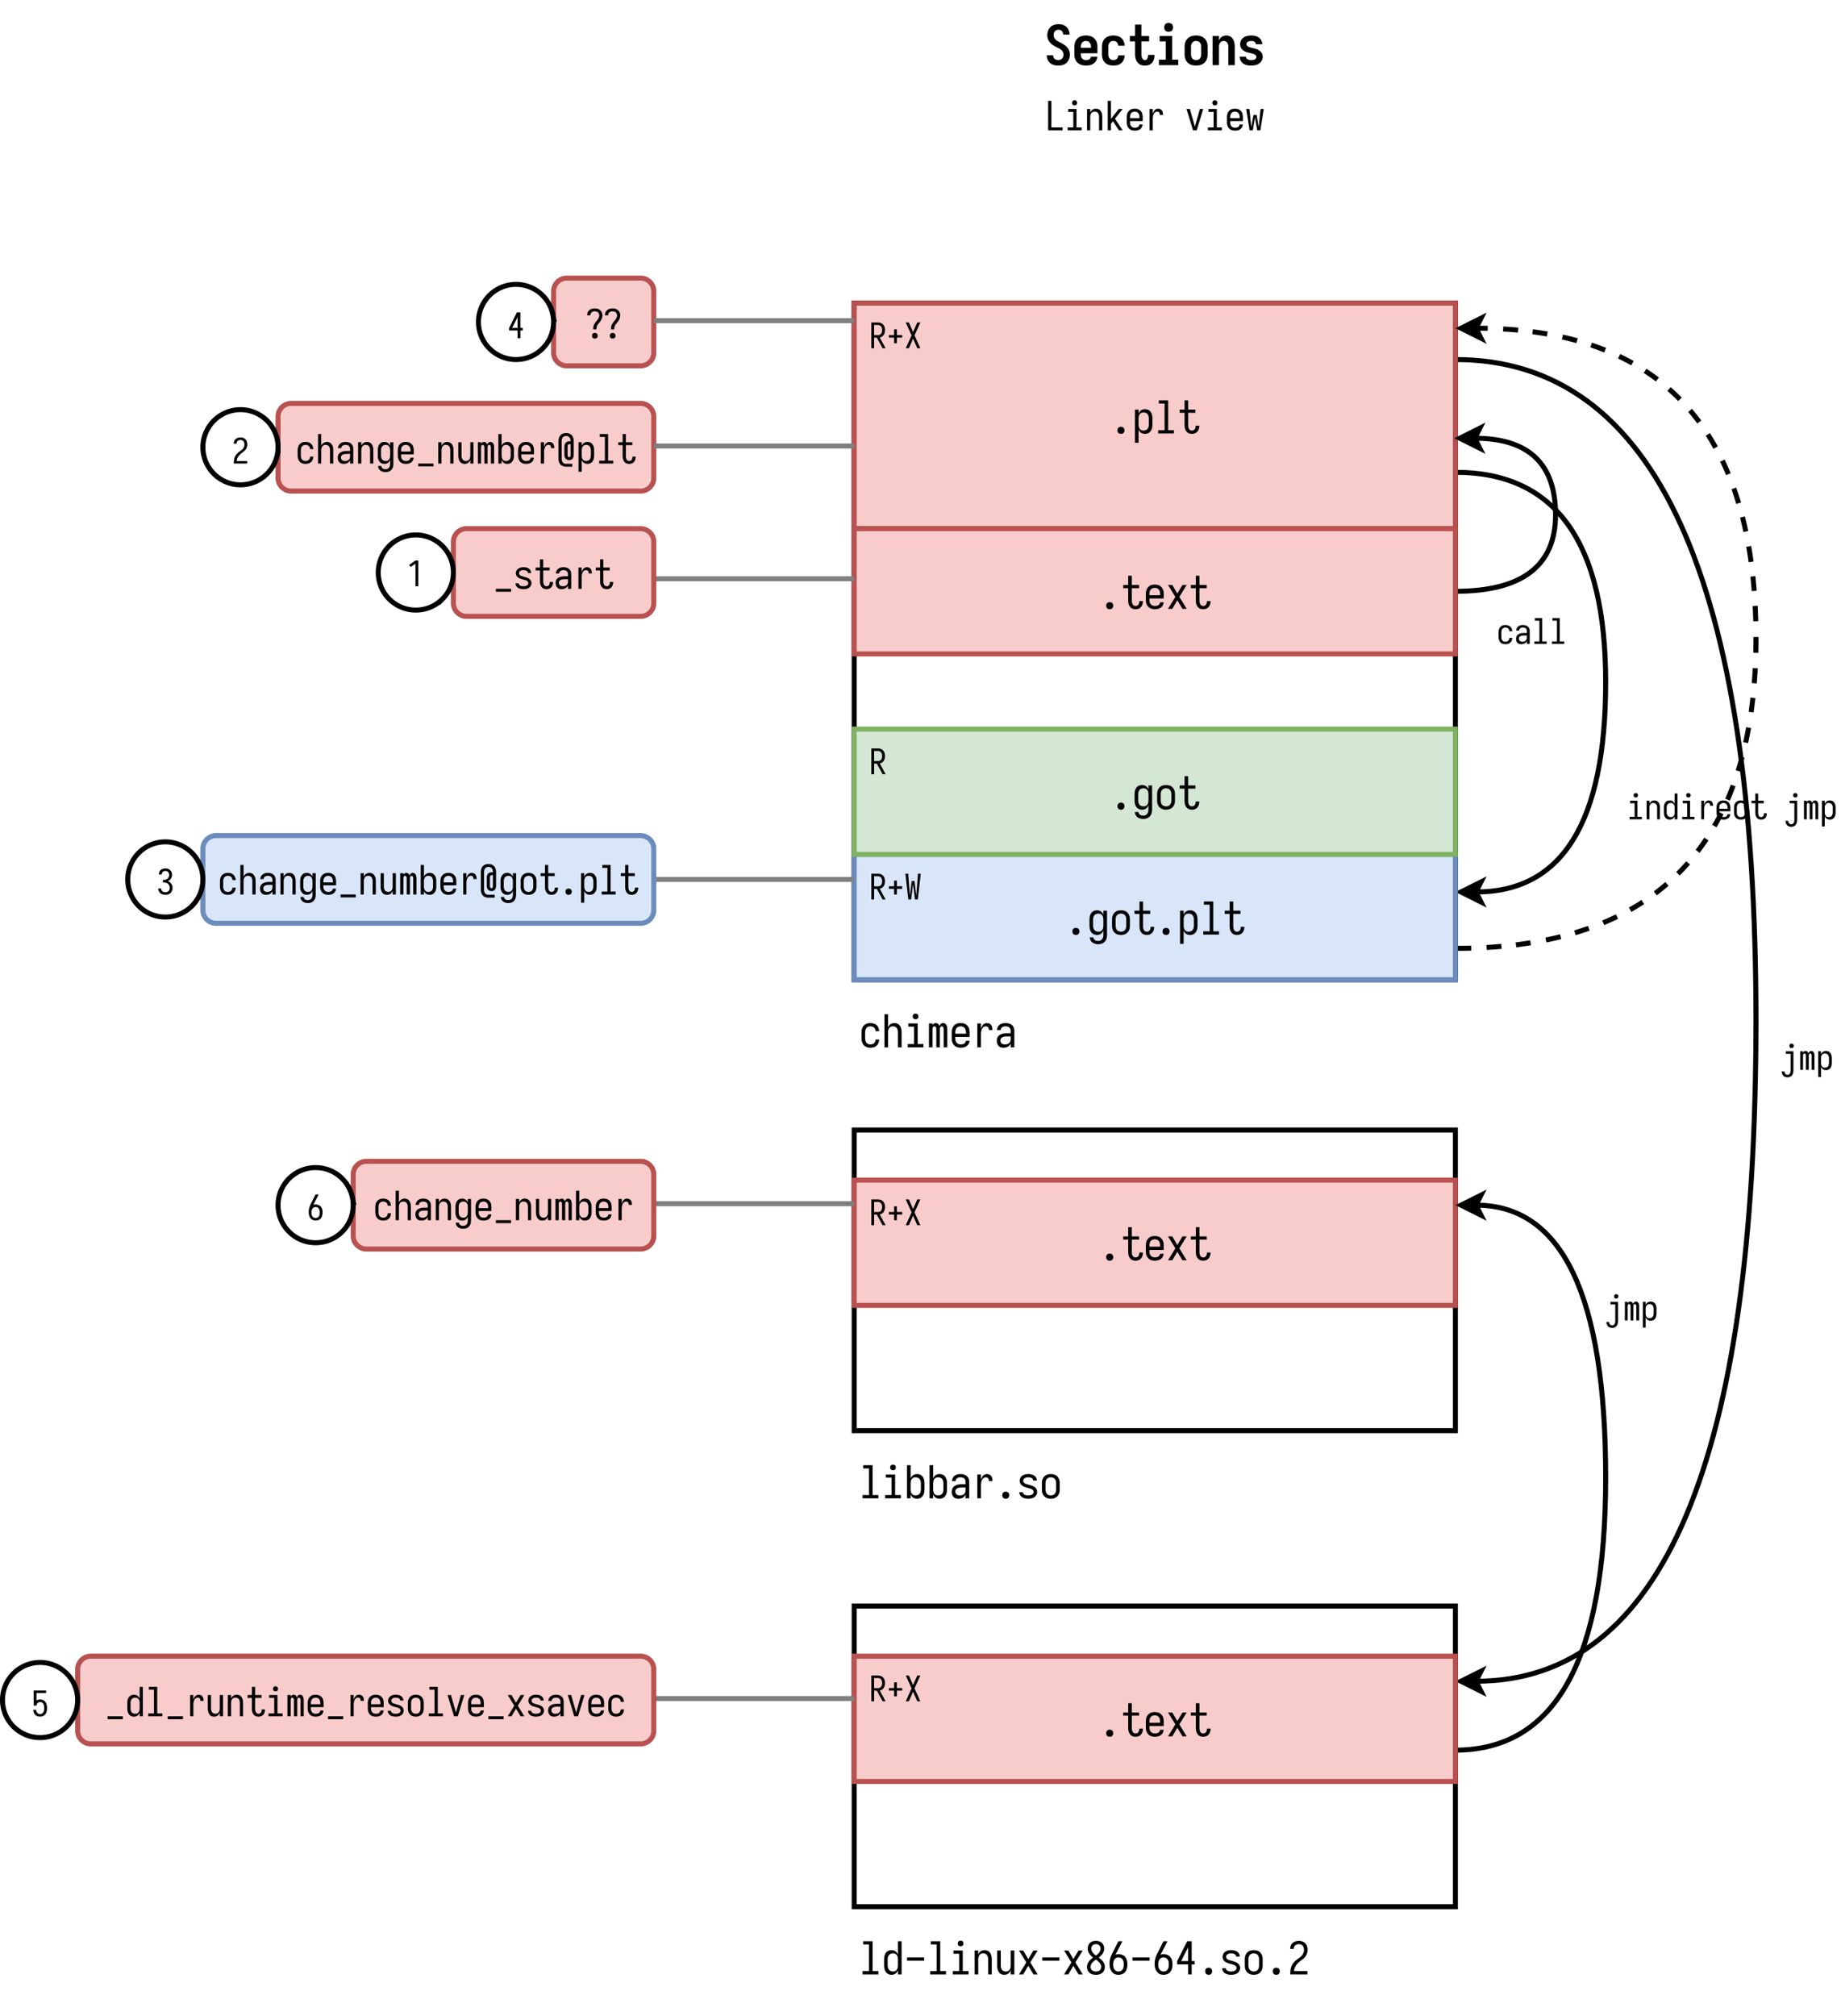 <svg xmlns="http://www.w3.org/2000/svg" xmlns:xlink="http://www.w3.org/1999/xlink" width="705.28" height="772.16" viewBox="0 0 528.96 579.12" version="1.2"><defs><symbol overflow="visible" id="b"><path d="M3.922.125a4.87 4.87 0 001.281-.172c.426-.125.8-.336 1.125-.64.32-.313.555-.676.703-1.094a3.61 3.61 0 00.235-1.282c0-.363-.063-.718-.188-1.062a2.874 2.874 0 00-.562-.953 3.793 3.793 0 00-.813-.734 9.6 9.6 0 00-.937-.563l-.985-.5a2.417 2.417 0 01-.844-.734 1.73 1.73 0 01-.328-1.016c0-.258.047-.516.141-.766.102-.25.27-.441.5-.578.227-.133.473-.203.734-.203.25 0 .485.059.704.172.218.117.378.29.484.516.101.218.156.453.156.703h1.844c0-.414-.078-.817-.234-1.203A2.552 2.552 0 006.25-11a2.617 2.617 0 00-1.047-.594 4.437 4.437 0 00-1.219-.172c-.418 0-.836.07-1.25.204a2.459 2.459 0 00-1.062.656A2.813 2.813 0 001-9.844a3.617 3.617 0 00-.219 1.25 3.084 3.084 0 00.563 1.813c.187.261.406.496.656.703.25.21.516.398.797.562.281.157.562.309.844.454.289.136.57.289.843.453.282.168.508.398.688.687.176.281.266.586.266.906 0 .274-.063.54-.188.797-.117.25-.297.446-.547.578-.242.125-.5.188-.781.188a1.8 1.8 0 01-.735-.156 1.083 1.083 0 01-.546-.5 1.667 1.667 0 01-.188-.72H.625c0 .407.078.81.234 1.204.164.398.41.734.735 1.016.32.273.687.464 1.093.578a5.19 5.19 0 001.235.156zm0 0"/></symbol><symbol overflow="visible" id="c"><path d="M3.984.125C4.38.125 4.766.082 5.141 0a2.687 2.687 0 001.03-.469c.313-.226.563-.515.75-.86.188-.35.29-.718.313-1.093H5.391a.864.864 0 01-.25.563 1.02 1.02 0 01-.532.328c-.199.054-.406.078-.625.078-.21 0-.418-.035-.625-.11-.199-.082-.37-.21-.515-.39a1.504 1.504 0 01-.281-.578 2.503 2.503 0 01-.079-.64v-.235h4.782V-5.22A4.57 4.57 0 007.14-6.28a2.59 2.59 0 00-.422-.969c-.2-.29-.446-.535-.735-.734a2.59 2.59 0 00-.968-.422 5.3 5.3 0 00-1.063-.11c-.344 0-.695.04-1.047.11a2.689 2.689 0 00-.984.422c-.293.199-.54.445-.734.734-.2.293-.34.617-.422.969-.075.343-.11.699-.11 1.062v2.047c0 .367.035.727.11 1.078.082.344.222.664.421.953.208.293.461.54.766.735.3.199.625.336.969.406.351.082.707.125 1.062.125zm1.438-5.11H2.484v-.234c0-.218.024-.43.079-.64.05-.207.14-.395.265-.563.133-.176.3-.305.5-.39a1.623 1.623 0 011.25 0c.207.085.375.214.5.39.133.168.223.356.266.563.05.21.078.421.078.64zm0 0"/></symbol><symbol overflow="visible" id="d"><path d="M3.922.125c.414 0 .82-.055 1.219-.156.406-.102.765-.29 1.078-.563.312-.281.547-.613.703-1 .164-.394.25-.797.25-1.203H5.328c0 .242-.062.477-.187.703a1.05 1.05 0 01-.516.5c-.219.094-.453.14-.703.14-.211 0-.418-.038-.625-.124-.2-.082-.36-.211-.485-.39a1.687 1.687 0 01-.265-.563 3.154 3.154 0 01-.063-.64V-5.22c0-.218.02-.426.063-.625.05-.207.14-.398.265-.578a1.13 1.13 0 01.485-.39 1.652 1.652 0 011.328.031c.227.105.398.273.516.5.125.218.187.449.187.687h1.844c0-.406-.086-.8-.25-1.187a2.56 2.56 0 00-.703-1A2.541 2.541 0 005.14-8.36a4.918 4.918 0 00-1.22-.157c-.355 0-.702.043-1.046.125a2.705 2.705 0 00-.969.422c-.293.2-.539.446-.734.735a3.09 3.09 0 00-.406.968c-.075.344-.11.696-.11 1.047v2.047c0 .356.035.711.11 1.063.082.343.218.664.406.953.195.293.441.543.734.75.301.199.625.336.969.406.344.082.691.125 1.047.125zm0 0"/></symbol><symbol overflow="visible" id="e"><path d="M5.047.125c.383 0 .758-.059 1.125-.172.375-.125.687-.332.937-.625.25-.289.43-.617.547-.984.114-.375.172-.75.172-1.125v-.156H5.984v.062c0 .156-.015.313-.046.469-.024.156-.07.312-.141.469a.791.791 0 01-.313.359.8.8 0 01-.437.125.676.676 0 01-.5-.219 1.373 1.373 0 01-.313-.5 2.646 2.646 0 01-.125-.562 4.995 4.995 0 01-.03-.594v-3.485H6.28V-8.39H4.078v-3.25H2.25v3.25H.75v1.579h1.5v3.484c0 .344.023.683.078 1.015.05.336.145.657.281.97.145.304.336.573.579.812.25.242.535.414.859.515.332.094.664.141 1 .141zm0 0"/></symbol><symbol overflow="visible" id="f"><path d="M1.188 0h5.546v-1.578h-1.75v-6.813H1.406v1.579h1.75v5.234H1.187zm2.78-9.578a1.6 1.6 0 00.657-.14.862.862 0 00.469-.47 1.6 1.6 0 000-1.313.862.862 0 00-.469-.468 1.6 1.6 0 00-.656-.14c-.23 0-.453.046-.672.14a.86.86 0 00-.453.469 1.6 1.6 0 000 1.313.86.86 0 00.453.468c.219.094.441.14.672.14zm0 0"/></symbol><symbol overflow="visible" id="g"><path d="M3.953.125A4.57 4.57 0 005.016 0c.351-.07.675-.207.968-.406.29-.196.536-.442.735-.735.207-.3.347-.625.422-.968.082-.352.125-.707.125-1.063v-2.047A4.57 4.57 0 007.14-6.28a2.59 2.59 0 00-.422-.969c-.2-.29-.446-.535-.735-.734a2.59 2.59 0 00-.968-.422 5.3 5.3 0 00-1.063-.11c-.344 0-.695.04-1.047.11a2.689 2.689 0 00-.984.422c-.293.199-.54.445-.734.734-.2.293-.34.617-.422.969-.075.343-.11.699-.11 1.062v2.047c0 .356.035.711.11 1.063.082.343.222.668.421.968.196.293.442.54.735.735.3.199.629.336.984.406.352.082.703.125 1.047.125zm0-1.578c-.21 0-.418-.035-.625-.11a1.16 1.16 0 01-.5-.39 1.658 1.658 0 01-.265-.578 2.503 2.503 0 01-.079-.64V-5.22c0-.218.024-.43.079-.64.05-.207.14-.395.265-.563.133-.176.3-.305.5-.39a1.623 1.623 0 011.25 0c.207.085.375.214.5.39.133.168.223.356.266.563.05.21.078.421.078.64v2.047c0 .219-.027.434-.078.64-.043.212-.133.403-.266.579-.125.18-.293.308-.5.39-.2.075-.406.11-.625.11zm0 0"/></symbol><symbol overflow="visible" id="h"><path d="M.781 0H2.61v-5.219c0-.218.02-.426.063-.625.039-.195.117-.379.234-.547.125-.175.281-.312.469-.406.188-.094.379-.14.578-.14.219 0 .422.046.61.14.187.094.332.23.437.406.113.168.191.352.234.547.04.2.063.407.063.625V0H7.14v-5.219c0-.312-.024-.617-.063-.922a4.052 4.052 0 00-.234-.89 2.886 2.886 0 00-.485-.797c-.199-.238-.449-.41-.75-.516a2.454 2.454 0 00-.89-.172c-.293 0-.586.055-.875.157a1.853 1.853 0 00-.75.5c-.2.23-.36.484-.485.765V-8.39H.781zm0 0"/></symbol><symbol overflow="visible" id="i"><path d="M3.922.125c.394 0 .785-.043 1.172-.125.394-.07.754-.219 1.078-.438.332-.218.598-.5.797-.843.195-.352.297-.735.297-1.14a2.201 2.201 0 00-.313-1.11 1.806 1.806 0 00-.39-.438 3.549 3.549 0 00-1-.61A4.414 4.414 0 005-4.75c-.188-.05-.383-.098-.578-.14-.188-.051-.375-.102-.563-.157-.187-.05-.375-.11-.562-.172a1.188 1.188 0 01-.5-.328.745.745 0 01-.219-.531.67.67 0 01.25-.516c.164-.144.348-.238.547-.281.195-.04.395-.063.594-.063.207 0 .406.028.594.079a.891.891 0 01.5.312.844.844 0 01.234.531H7.14a2.514 2.514 0 00-.282-1.078 2.323 2.323 0 00-.734-.843 2.6 2.6 0 00-1.031-.454 5.145 5.145 0 00-2.266 0 2.715 2.715 0 00-1.047.454 2.215 2.215 0 00-.75.859 2.39 2.39 0 00-.265 1.094c0 .199.023.398.078.593a1.9 1.9 0 00.234.532c.102.156.227.308.375.453.145.136.3.25.469.343.176.094.351.18.531.25.188.063.375.122.563.172.195.055.39.106.578.157.187.043.375.09.562.14.196.055.383.11.563.172.187.063.351.172.5.328a.72.72 0 01.218.516.667.667 0 01-.171.437.91.91 0 01-.391.297 2.05 2.05 0 01-.469.11 3.472 3.472 0 01-.484.03c-.219 0-.438-.023-.656-.077a1.222 1.222 0 01-.563-.313.867.867 0 01-.25-.578H.625c.008.387.11.758.297 1.11.187.355.441.648.765.875.333.218.692.367 1.079.437.382.082.77.125 1.156.125zm0 0"/></symbol><symbol overflow="visible" id="j"><path d="M1.031 0h4.125v-.828H1.953v-7.64h-.922zm0 0"/></symbol><symbol overflow="visible" id="k"><path d="M.86 0h4.03v-.828H3.423V-6.11h-2.39v.828H2.5v4.453H.86zm2.015-7.172a.829.829 0 00.36-.078.477.477 0 00.265-.25.859.859 0 00.094-.39.748.748 0 00-.094-.36.492.492 0 00-.266-.266.748.748 0 00-.359-.093.859.859 0 00-.39.093.477.477 0 00-.25.266.829.829 0 00-.079.36c0 .136.024.265.078.39.051.117.133.2.25.25a.956.956 0 00.391.078zm0 0"/></symbol><symbol overflow="visible" id="l"><path d="M.688 0h.921v-3.797c0-.195.02-.39.063-.578.039-.188.113-.36.219-.516a.979.979 0 01.437-.359 1.469 1.469 0 011.11 0 .92.92 0 01.421.36c.114.156.188.327.22.515.038.188.062.383.062.578V0h.921v-3.797c0-.226-.015-.457-.046-.687a2.424 2.424 0 00-.188-.657 1.865 1.865 0 00-.36-.562 1.3 1.3 0 00-.562-.375 1.912 1.912 0 00-.672-.125c-.23 0-.46.047-.687.14a1.474 1.474 0 00-.578.407c-.157.18-.278.375-.36.593v-1.046H.688zm0 0"/></symbol><symbol overflow="visible" id="m"><path d="M.875 0h.922v-1.86l.578-.734.281.438L4.094 0h1.062L2.953-3.328 5.156-6.11H4.031L1.797-3.266v-5.203H.875zm0 0"/></symbol><symbol overflow="visible" id="n"><path d="M2.906.094c.258 0 .52-.032.781-.094.258-.05.5-.156.72-.313a1.51 1.51 0 00.515-.593c.125-.25.195-.504.219-.766h-.922a.893.893 0 01-.235.547.984.984 0 01-.5.313 2.064 2.064 0 01-.578.078c-.199 0-.398-.036-.594-.11a1.08 1.08 0 01-.468-.344 1.412 1.412 0 01-.266-.515 2.762 2.762 0 01-.062-.594v-.344h3.64v-1.156c0-.258-.027-.508-.078-.75a1.913 1.913 0 00-.781-1.25c-.2-.144-.422-.25-.672-.312a3.082 3.082 0 00-1.5 0 2.068 2.068 0 00-.672.312 2.109 2.109 0 00-.781 1.25 3.394 3.394 0 00-.078.75v1.5c0 .25.023.5.078.75.05.242.144.469.281.688.133.218.305.406.516.562.207.149.43.246.672.297.25.063.504.094.765.094zM1.516-3.47v-.328c0-.195.02-.39.062-.578.05-.195.14-.375.266-.531.125-.157.281-.27.468-.344.188-.07.376-.11.563-.11.195 0 .39.04.578.11.188.074.336.188.453.344.125.156.207.336.25.531.051.188.078.383.078.578v.328zm0 0"/></symbol><symbol overflow="visible" id="o"><path d="M1.375 0h.922v-3.234c0-.188.008-.368.031-.547.02-.188.055-.367.11-.547.05-.188.124-.36.218-.516.102-.164.239-.289.406-.375.165-.093.336-.14.516-.14.113 0 .223.023.328.062a.524.524 0 01.266.219.797.797 0 01.11.328c.019.105.03.215.03.328h.922c0-.219-.023-.43-.062-.64a1.357 1.357 0 00-.234-.594 1.084 1.084 0 00-.5-.407c-.2-.093-.403-.14-.61-.14-.2 0-.39.043-.578.125-.18.086-.328.203-.453.36-.125.148-.23.312-.313.5-.074.179-.136.366-.187.562V-6.11h-.922zm0 0"/></symbol><symbol overflow="visible" id="q"><path d="M2.344 0h1.062l1.875-6.11h-.968L3.155-2.03c-.043.156-.09.32-.14.484-.043.168-.09.328-.141.484a12.427 12.427 0 01-.125-.484 8.76 8.76 0 00-.14-.484L1.452-6.11H.484zm0 0"/></symbol><symbol overflow="visible" id="r"><path d="M1.328 0h.922l.625-3.656L3.515 0h.907l.984-6.11h-.922L3.938-.905l-.376-2.188-.218-1.312h-.906l-.626 3.5-.53-5.203H.358zm0 0"/></symbol><symbol overflow="visible" id="W"><path d="M2.75-2.547h.922c0-.207.015-.414.047-.625.039-.207.117-.406.234-.594.113-.187.238-.359.375-.515.145-.164.281-.332.406-.5.125-.176.235-.36.329-.547.101-.188.18-.383.234-.594a2.146 2.146 0 00-.063-1.437c-.105-.27-.265-.5-.484-.688a1.718 1.718 0 00-.719-.406 3.302 3.302 0 00-.828-.11c-.281 0-.558.04-.828.11-.273.074-.516.2-.734.375-.22.18-.383.398-.485.656A2.113 2.113 0 001-6.625v.047h.922v-.016c0-.218.055-.422.172-.61a.895.895 0 01.469-.405c.207-.082.421-.125.64-.125.207 0 .414.043.625.125a.906.906 0 01.485.421c.113.2.171.407.171.625 0 .25-.058.493-.171.72-.118.23-.25.445-.407.64-.156.187-.312.383-.469.578-.156.2-.296.414-.421.64a1.996 1.996 0 00-.22.704c-.03.25-.046.496-.046.734zm.453 2.64c.145 0 .285-.03.422-.093a.582.582 0 00.313-.297 1.004 1.004 0 000-.844.596.596 0 00-.313-.296 1.004 1.004 0 00-.844 0 .594.594 0 00-.297.296 1.122 1.122 0 00-.078.422c0 .149.024.29.078.422A.58.58 0 002.781 0a.979.979 0 00.422.094zm0 0"/></symbol><symbol overflow="visible" id="X"><path d="M2.11-2.547h.921c0-.207.016-.414.047-.625.04-.207.117-.406.235-.594.113-.187.238-.359.374-.515.145-.164.282-.332.407-.5.125-.176.234-.36.328-.547.101-.188.18-.383.234-.594a2.146 2.146 0 00-.062-1.437c-.106-.27-.266-.5-.485-.688a1.718 1.718 0 00-.718-.406 3.302 3.302 0 00-.829-.11c-.28 0-.558.04-.828.11-.273.074-.515.2-.734.375-.219.18-.383.398-.484.656a2.113 2.113 0 00-.157.797v.047h.922v-.016c0-.218.055-.422.172-.61a.895.895 0 01.469-.405c.207-.082.422-.125.64-.125.208 0 .415.043.626.125a.906.906 0 01.484.421c.113.2.172.407.172.625 0 .25-.059.493-.172.72-.117.23-.25.445-.406.64-.157.187-.313.383-.47.578-.155.2-.296.414-.421.64a1.996 1.996 0 00-.219.704c-.031.25-.047.496-.047.734zm.453 2.64c.144 0 .285-.03.421-.093a.582.582 0 00.313-.297 1.004 1.004 0 000-.844.596.596 0 00-.313-.296 1.004 1.004 0 00-.843 0 .594.594 0 00-.297.296 1.122 1.122 0 00-.078.422c0 .149.023.29.078.422A.58.58 0 002.14 0a.979.979 0 00.421.094zm0 0"/></symbol><symbol overflow="visible" id="ac"><path d="M.688.828h4.375V0H.688zm0 0"/></symbol><symbol overflow="visible" id="ad"><path d="M2.86.094c.269 0 .535-.028.796-.078.27-.051.52-.149.75-.297a1.62 1.62 0 00.75-1.36c0-.175-.039-.351-.11-.53a1.366 1.366 0 00-.28-.47 1.891 1.891 0 00-.438-.343 2.785 2.785 0 00-.5-.235 5.798 5.798 0 00-.531-.156l-.516-.156c-.18-.051-.355-.102-.531-.156A1.103 1.103 0 011.781-4a.744.744 0 01-.062-.906.797.797 0 01.312-.282c.133-.07.27-.117.406-.14a2.978 2.978 0 01.86 0c.144.023.281.062.406.125a.825.825 0 01.313.281.665.665 0 01.125.39h.921c0-.257-.062-.503-.187-.734a1.435 1.435 0 00-.516-.562 2.076 2.076 0 00-.718-.297 3.857 3.857 0 00-.766-.078c-.262 0-.523.031-.781.094-.25.054-.492.156-.719.312a1.616 1.616 0 00-.703 1.328c0 .188.035.371.11.547.07.168.171.32.296.453.125.137.266.25.422.344.164.094.332.172.5.234.176.055.352.106.531.157.176.054.352.105.531.156.176.043.352.094.532.156.176.063.328.168.453.313a.73.73 0 01.203.5.686.686 0 01-.14.421.877.877 0 01-.36.282c-.137.062-.281.11-.438.14a2.88 2.88 0 01-.453.032c-.148 0-.293-.008-.437-.032a2.928 2.928 0 01-.438-.125.884.884 0 01-.343-.28.72.72 0 01-.141-.423H.578c0 .274.067.528.203.766.133.23.317.418.547.562.238.137.488.23.75.282.258.05.52.078.781.078zm0 0"/></symbol><symbol overflow="visible" id="ae"><path d="M3.734.094c.25 0 .493-.043.735-.125.25-.082.457-.223.625-.422.176-.195.3-.422.375-.672.082-.25.125-.5.125-.75v-.11h-.922v.063c0 .149-.016.29-.047.422-.031.137-.09.266-.172.39a.704.704 0 01-.312.282.976.976 0 01-.407.094.845.845 0 01-.468-.141.93.93 0 01-.329-.39 1.53 1.53 0 01-.14-.485 3.544 3.544 0 01-.031-.5v-3.031h1.859v-.828h-1.86v-2.36h-.921v2.36H.594v.828h1.25v3.031c0 .23.015.46.047.688.039.23.109.449.203.656.094.21.222.398.39.562A1.5 1.5 0 003.063 0c.218.063.44.094.671.094zm0 0"/></symbol><symbol overflow="visible" id="af"><path d="M2.313.094c.25 0 .5-.04.75-.11s.468-.191.656-.359c.187-.176.328-.379.422-.61V0h.921v-4.188c0-.226-.03-.453-.093-.671a1.52 1.52 0 00-.297-.594 1.795 1.795 0 00-.5-.438 2.07 2.07 0 00-.64-.234 2.897 2.897 0 00-.657-.078c-.273 0-.54.031-.797.094-.262.062-.5.18-.719.343-.218.157-.39.36-.515.61a1.698 1.698 0 00-.172.75h.922c0-.196.062-.375.187-.532a.964.964 0 01.485-.328c.195-.062.398-.093.609-.093.207 0 .414.043.625.125a.82.82 0 01.484.421c.102.2.157.407.157.625v.594H3.094c-.242 0-.48.024-.719.063-.23.031-.453.094-.672.187-.219.086-.422.211-.61.375-.179.168-.308.367-.39.594-.074.23-.11.465-.11.703 0 .242.036.477.11.703.07.219.188.418.344.594.164.18.36.305.578.375.227.063.457.094.688.094zm.359-.828c-.188 0-.383-.032-.578-.094a.822.822 0 01-.438-.375 1.151 1.151 0 01-.14-.547.9.9 0 01.093-.406.719.719 0 01.266-.313 1.56 1.56 0 01.39-.187c.133-.04.27-.067.407-.078.144-.02.285-.032.422-.032H4.14v.688c0 .187-.032.375-.094.562-.063.18-.168.329-.313.454a1.37 1.37 0 01-.5.25 1.995 1.995 0 01-.562.078zm0 0"/></symbol><symbol overflow="visible" id="ag"><path d="M2.86.094c.28 0 .562-.04.843-.11.281-.082.524-.218.735-.406.218-.195.378-.43.484-.703a2.28 2.28 0 00.172-.86h-.922c0 .231-.059.45-.172.657-.117.21-.281.36-.5.453a1.555 1.555 0 01-1.219.031 1.08 1.08 0 01-.469-.344 1.403 1.403 0 01-.234-.53 2.698 2.698 0 01-.062-.579v-1.5c0-.195.02-.39.062-.578.04-.188.117-.36.234-.516.125-.164.282-.285.47-.359a1.555 1.555 0 011.219.031.96.96 0 01.499.438c.113.21.172.422.172.64h.922a2.14 2.14 0 00-.172-.828 1.85 1.85 0 00-.484-.703 1.703 1.703 0 00-.735-.406A3.004 3.004 0 002.11-6.11a1.888 1.888 0 00-.671.328c-.2.148-.368.328-.5.547-.125.21-.215.437-.266.687a3.394 3.394 0 00-.078.75v1.5c0 .242.023.485.078.735.05.242.14.468.265.687.133.219.301.406.5.563.208.148.43.25.672.312.239.063.489.094.75.094zm0 0"/></symbol><symbol overflow="visible" id="ah"><path d="M.688 0h.921v-3.797c0-.195.02-.39.063-.578.039-.188.113-.36.219-.516a.979.979 0 01.437-.359 1.469 1.469 0 011.11 0 .92.92 0 01.421.36c.114.156.188.327.22.515.038.188.062.383.062.578V0h.921v-3.797c0-.226-.015-.457-.046-.687a2.424 2.424 0 00-.188-.657 1.865 1.865 0 00-.36-.562 1.3 1.3 0 00-.562-.375 1.912 1.912 0 00-.672-.125c-.23 0-.46.047-.687.14a1.474 1.474 0 00-.578.407c-.157.18-.278.375-.36.593v-3.406H.688zm0 0"/></symbol><symbol overflow="visible" id="ai"><path d="M2.828 2.453c.258 0 .508-.031.75-.094a1.79 1.79 0 00.656-.328 1.81 1.81 0 00.485-.547c.133-.218.222-.453.265-.703.051-.242.079-.48.079-.719v-6.171H4.14v1.046a2.013 2.013 0 00-.36-.593 1.37 1.37 0 00-.578-.407 1.732 1.732 0 00-.687-.14c-.23 0-.461.039-.688.11a1.53 1.53 0 00-.594.374 1.893 1.893 0 00-.39.563c-.094.21-.164.433-.203.672-.032.23-.047.46-.047.687v1.5c0 .23.015.461.047.688.039.23.109.449.203.656a1.737 1.737 0 00.984.938c.227.07.457.109.688.109.238 0 .468-.043.687-.125.227-.082.422-.219.578-.406.156-.188.274-.391.36-.61v1.11c0 .187-.024.374-.063.562a1.418 1.418 0 01-.234.531 1.02 1.02 0 01-.453.344c-.18.082-.368.125-.563.125-.187 0-.375-.027-.562-.078a.958.958 0 01-.47-.328.872.872 0 01-.202-.516H.672c.008.258.07.508.187.75.125.238.29.43.5.578.22.156.454.266.704.328.257.063.515.094.765.094zm.047-3.187c-.2 0-.39-.036-.578-.11a1.08 1.08 0 01-.469-.344 1.653 1.653 0 01-.25-.53 2.698 2.698 0 01-.062-.579v-1.5c0-.195.02-.39.062-.578.05-.195.133-.375.25-.531.125-.157.281-.27.469-.344a1.484 1.484 0 011.125 0 .902.902 0 01.437.36c.114.156.188.327.22.515.038.188.062.383.062.578v1.5c0 .188-.024.375-.063.563a1.314 1.314 0 01-.219.53.997.997 0 01-.437.36c-.18.074-.36.11-.547.11zm0 0"/></symbol><symbol overflow="visible" id="aj"><path d="M2.516.094c.238 0 .468-.043.687-.125.227-.082.422-.219.578-.406.156-.188.274-.391.36-.61V0h.921v-6.11h-.921v3.813c0 .188-.024.375-.063.563-.031.187-.105.359-.219.515a1.022 1.022 0 01-.421.36 1.284 1.284 0 01-1.11 0 1.093 1.093 0 01-.437-.36 1.44 1.44 0 01-.22-.515 2.508 2.508 0 01-.062-.563v-3.812H.688v3.812c0 .219.015.445.046.672.04.219.102.438.188.656.094.211.21.403.36.578.155.168.343.293.562.375.218.07.441.11.672.11zm0 0"/></symbol><symbol overflow="visible" id="ak"><path d="M.547 0h.922v-4.64c0-.102.008-.208.031-.313a.462.462 0 01.156-.281.404.404 0 01.297-.125.35.35 0 01.266.125.505.505 0 01.156.28c.031.106.047.212.047.313V0h.922v-4.64c0-.102.008-.208.031-.313a.462.462 0 01.156-.281.39.39 0 01.281-.125c.114 0 .208.043.282.125a.505.505 0 01.156.28c.031.106.047.212.047.313V0h.922v-4.64c0-.176-.016-.348-.047-.516a1.493 1.493 0 00-.156-.5.856.856 0 00-.344-.39.89.89 0 00-.484-.157.931.931 0 00-.438.11.869.869 0 00-.328.312 1.725 1.725 0 00-.172.39 1.537 1.537 0 00-.188-.406.957.957 0 00-.328-.297.943.943 0 00-.437-.11.831.831 0 00-.344.079.71.71 0 00-.297.203 1.2 1.2 0 00-.187.297v-.484H.547zm0 0"/></symbol><symbol overflow="visible" id="al"><path d="M3.25.094a2.2 2.2 0 00.672-.11 1.6 1.6 0 00.594-.375c.164-.164.296-.351.39-.562.102-.207.172-.426.203-.656a5.04 5.04 0 00.047-.688v-1.5c0-.226-.015-.457-.047-.687a2.197 2.197 0 00-.203-.672 1.968 1.968 0 00-.39-.563 1.425 1.425 0 00-.594-.375 2.2 2.2 0 00-.672-.11c-.242 0-.477.048-.703.141a1.474 1.474 0 00-.578.407c-.157.18-.278.375-.36.593v-3.406H.688V0h.921v-1.047c.082.219.204.422.36.61.164.187.36.324.578.406.226.082.46.125.703.125zm-.36-.828c-.187 0-.374-.036-.562-.11a1.093 1.093 0 01-.437-.36 1.578 1.578 0 01-.22-.53 2.508 2.508 0 01-.062-.563v-1.5c0-.195.02-.39.063-.578.039-.188.113-.36.219-.516a.979.979 0 01.437-.359c.188-.07.375-.11.563-.11.187 0 .375.04.562.11.195.074.352.188.469.344.113.156.191.336.234.531.051.188.078.383.078.578v1.5c0 .188-.027.383-.078.578a1.537 1.537 0 01-.234.532.997.997 0 01-.469.343c-.187.074-.375.11-.562.11zm0 0"/></symbol><symbol overflow="visible" id="am"><path d="M2.875.906h1.781V.078H2.875a1.57 1.57 0 01-.531-.094.97.97 0 01-.438-.343c-.117-.157-.199-.32-.25-.5a2.508 2.508 0 01-.062-.563v-5c0-.176.02-.36.062-.547a1.37 1.37 0 01.25-.5.998.998 0 01.438-.343 1.42 1.42 0 011.094 0 .934.934 0 01.421.343c.114.149.192.313.235.5a2.7 2.7 0 01.062.547v.047h-.375c-.199 0-.398.04-.594.11a1.084 1.084 0 00-.468.359 1.418 1.418 0 00-.266.531c-.043.2-.062.398-.062.594v2.187c0 .2.02.403.062.61.05.199.14.382.266.546.125.157.281.274.469.344a1.565 1.565 0 001.156 0 .955.955 0 00.437-.375C4.895-1.633 4.97-1.812 5-2c.04-.195.063-.395.063-.594v-3.828c0-.226-.028-.46-.079-.703a1.998 1.998 0 00-.25-.672 1.81 1.81 0 00-.484-.547 1.782 1.782 0 00-.64-.312 2.912 2.912 0 00-.735-.094c-.242 0-.48.031-.719.094-.242.062-.46.168-.656.312-.2.149-.36.328-.484.547a2.4 2.4 0 00-.25.672 3.178 3.178 0 00-.079.703v5c0 .242.024.48.079.719.05.242.132.465.25.672C1.14.176 1.3.352 1.5.5c.207.156.426.258.656.313.239.062.477.093.719.093zm.89-2.703a.38.38 0 01-.296-.14.67.67 0 01-.14-.313 1.68 1.68 0 01-.032-.344V-4.78c0-.114.008-.223.031-.328a.61.61 0 01.156-.313.38.38 0 01.297-.14h.375v2.968c0 .117-.008.23-.015.344a.685.685 0 01-.125.313.29.29 0 01-.25.14zm0 0"/></symbol><symbol overflow="visible" id="an"><path d="M2.875.094c.258 0 .508-.032.75-.094a1.86 1.86 0 00.672-.313 2.14 2.14 0 00.516-.546 1.98 1.98 0 00.265-.688c.05-.25.078-.5.078-.75v-1.5c0-.258-.027-.508-.078-.75a1.913 1.913 0 00-.781-1.25c-.2-.144-.422-.25-.672-.312a3.082 3.082 0 00-1.5 0 2.068 2.068 0 00-.672.312 2.109 2.109 0 00-.781 1.25 3.394 3.394 0 00-.078.75v1.5c0 .25.023.5.078.75a2.097 2.097 0 00.781 1.234c.207.149.43.25.672.313.25.063.5.094.75.094zm0-.828c-.188 0-.375-.036-.563-.11a1.08 1.08 0 01-.468-.344 1.39 1.39 0 01-.266-.53 2.698 2.698 0 01-.062-.579v-1.5c0-.195.02-.39.062-.578.05-.195.14-.375.266-.531.125-.157.281-.27.468-.344.188-.07.376-.11.563-.11.195 0 .39.04.578.11.188.074.336.188.453.344.125.156.207.336.25.531.051.188.078.383.078.578v1.5c0 .188-.027.383-.078.578a1.26 1.26 0 01-.25.532.993.993 0 01-.453.343c-.187.074-.383.11-.578.11zm0 0"/></symbol><symbol overflow="visible" id="ao"><path d="M2.875.094c.164 0 .32-.032.469-.094a.703.703 0 00.328-.328 1.045 1.045 0 000-.938.64.64 0 00-.328-.328 1.086 1.086 0 00-.469-.11c-.156 0-.313.04-.469.11a.613.613 0 00-.328.328 1.148 1.148 0 00-.094.454c0 .167.032.328.094.484A.67.67 0 002.406 0c.156.063.313.094.469.094zm0 0"/></symbol><symbol overflow="visible" id="ap"><path d="M.688 2.36h.921v-3.407c.082.219.204.422.36.61.164.187.36.324.578.406.226.082.46.125.703.125a2.2 2.2 0 00.672-.11 1.6 1.6 0 00.594-.375c.164-.164.296-.351.39-.562.102-.207.172-.426.203-.656a5.04 5.04 0 00.047-.688v-1.5c0-.226-.015-.457-.047-.687a2.197 2.197 0 00-.203-.672 1.968 1.968 0 00-.39-.563 1.425 1.425 0 00-.594-.375 2.2 2.2 0 00-.672-.11c-.242 0-.477.048-.703.141a1.474 1.474 0 00-.578.407c-.157.18-.278.375-.36.593v-1.046H.688zM2.89-.735c-.188 0-.375-.036-.563-.11a1.093 1.093 0 01-.437-.36 1.578 1.578 0 01-.22-.53 2.508 2.508 0 01-.062-.563v-1.5c0-.195.02-.39.063-.578.039-.188.113-.36.219-.516a.979.979 0 01.437-.359c.188-.07.375-.11.563-.11.187 0 .375.04.562.11.195.074.352.188.469.344.113.156.191.336.234.531.051.188.078.383.078.578v1.5c0 .188-.027.383-.078.578a1.537 1.537 0 01-.234.532.997.997 0 01-.469.343c-.187.074-.375.11-.562.11zm0 0"/></symbol><symbol overflow="visible" id="aq"><path d="M.86 0h4.03v-.828H3.423v-7.64h-2.39v.827H2.5v6.813H.86zm0 0"/></symbol><symbol overflow="visible" id="aD"><path d="M2.516.094c.238 0 .468-.043.687-.125.227-.082.422-.219.578-.406.156-.188.274-.391.36-.61V0h.921v-8.469h-.921v3.406a2.013 2.013 0 00-.36-.593 1.37 1.37 0 00-.578-.407 1.732 1.732 0 00-.687-.14c-.23 0-.461.039-.688.11a1.53 1.53 0 00-.594.374 1.893 1.893 0 00-.39.563c-.094.21-.164.433-.203.672-.032.23-.047.46-.047.687v1.5c0 .23.015.461.047.688.039.23.109.449.203.656a1.737 1.737 0 00.984.938c.227.07.457.109.688.109zm.359-.828c-.2 0-.39-.036-.578-.11a1.08 1.08 0 01-.469-.344 1.653 1.653 0 01-.25-.53 2.698 2.698 0 01-.062-.579v-1.5c0-.195.02-.39.062-.578.05-.195.133-.375.25-.531.125-.157.281-.27.469-.344a1.484 1.484 0 011.125 0 .902.902 0 01.437.36c.114.156.188.327.22.515.038.188.062.383.062.578v1.5c0 .188-.024.375-.063.563a1.314 1.314 0 01-.219.53.997.997 0 01-.437.36c-.18.074-.36.11-.547.11zm0 0"/></symbol><symbol overflow="visible" id="aE"><path d="M.5 0h1.078l1.297-2.203L4.188 0h1.078L3.39-3.047l1.875-3.062H4.187L2.875-3.906 1.578-6.11H.5l1.875 3.062zm0 0"/></symbol><symbol overflow="visible" id="t"><path d="M.75 0h3.531v-.719H3v-4.625H.89v.735h1.297v3.89H.75zm1.781-6.281a.86.86 0 00.328-.063.442.442 0 00.22-.234.725.725 0 000-.656.4.4 0 00-.22-.22.725.725 0 00-.656 0 .442.442 0 00-.234.22.86.86 0 00-.063.328c0 .117.02.226.063.328.05.105.129.183.234.234.102.043.211.063.328.063zm0 0"/></symbol><symbol overflow="visible" id="u"><path d="M.61 0h.796v-3.328c0-.164.016-.332.047-.5.04-.164.11-.317.203-.453a.79.79 0 01.375-.313c.156-.07.317-.11.485-.11.164 0 .328.04.484.11a.79.79 0 01.375.313c.102.136.172.289.203.453.031.168.047.336.047.5V0h.813v-3.328c0-.195-.016-.395-.047-.594a2.05 2.05 0 00-.157-.578 1.501 1.501 0 00-.328-.5 1.166 1.166 0 00-.484-.313 1.685 1.685 0 00-.594-.109c-.2 0-.398.04-.594.11-.199.074-.37.195-.515.359a1.658 1.658 0 00-.313.531v-.922H.61zm0 0"/></symbol><symbol overflow="visible" id="v"><path d="M2.203.078c.207 0 .41-.039.61-.11a1.2 1.2 0 00.5-.343c.132-.164.238-.348.312-.547V0h.813v-7.406h-.813v2.984a1.814 1.814 0 00-.313-.531 1.2 1.2 0 00-.5-.36c-.199-.07-.402-.109-.609-.109-.21 0-.414.031-.61.094-.187.062-.359.172-.515.328a1.611 1.611 0 00-.344.5c-.086.18-.14.371-.171.578-.024.2-.032.399-.032.594v1.312c0 .2.008.403.031.61.032.199.086.39.172.578.082.187.196.355.344.5.156.137.328.242.516.312.195.063.398.094.61.094zm.313-.719c-.18 0-.352-.03-.516-.093a.986.986 0 01-.39-.313c-.106-.144-.18-.3-.22-.469a1.97 1.97 0 01-.062-.5v-1.312c0-.176.02-.348.063-.516a1.19 1.19 0 01.218-.453A.918.918 0 012-4.594a1.3 1.3 0 01.516-.11c.164 0 .328.04.484.11a.79.79 0 01.375.313c.102.136.172.289.203.453.031.168.047.336.047.5v1.312c0 .168-.016.336-.047.5a1.192 1.192 0 01-.203.47A.89.89 0 013-.735c-.156.062-.32.093-.484.093zm0 0"/></symbol><symbol overflow="visible" id="w"><path d="M1.203 0h.813v-2.828c0-.164.004-.328.015-.485.02-.164.051-.328.094-.484.05-.156.117-.3.203-.437a.936.936 0 01.813-.469c.093 0 .187.023.28.062.095.043.165.11.22.204.062.085.097.18.109.28.02.095.031.188.031.282h.797c0-.188-.016-.375-.047-.563a1.209 1.209 0 00-.218-.515.92.92 0 00-.422-.36c-.18-.07-.36-.109-.547-.109-.168 0-.336.04-.5.11A1.22 1.22 0 002.438-5a1.744 1.744 0 00-.266.438 3.5 3.5 0 00-.156.484v-1.266h-.813zm0 0"/></symbol><symbol overflow="visible" id="x"><path d="M2.547.078c.219 0 .441-.027.672-.078.226-.05.441-.145.64-.281.196-.133.348-.305.454-.516.101-.219.164-.441.187-.672h-.813a.8.8 0 01-.203.485.887.887 0 01-.437.28 2.015 2.015 0 01-.5.063c-.18 0-.352-.03-.516-.093a1.086 1.086 0 01-.422-.313 1.138 1.138 0 01-.218-.453 2.027 2.027 0 01-.063-.516v-.296h3.188v-1.016c0-.219-.024-.43-.063-.64a1.664 1.664 0 00-.25-.61 1.664 1.664 0 00-1.031-.766 2.795 2.795 0 00-1.313 0c-.21.055-.402.149-.578.282-.18.125-.328.289-.453.484-.117.187-.195.39-.234.61-.043.21-.063.421-.063.64v1.312c0 .22.02.438.063.657.039.218.117.421.234.609.125.188.274.352.453.484.188.125.383.215.594.266.219.05.441.078.672.078zm-1.219-3.11v-.296c0-.176.02-.348.063-.516a1.19 1.19 0 01.218-.453c.114-.133.25-.234.407-.297.164-.07.332-.11.5-.11.175 0 .343.04.5.11.164.063.3.164.406.297a1 1 0 01.219.453c.039.168.062.34.062.516v.297zm0 0"/></symbol><symbol overflow="visible" id="y"><path d="M2.5.078c.25 0 .492-.031.734-.094.25-.07.47-.191.657-.359.187-.176.328-.379.421-.61a2.03 2.03 0 00.141-.75h-.812c0 .2-.047.391-.141.579a.84.84 0 01-.422.39 1.436 1.436 0 01-1.094.031.986.986 0 01-.39-.312c-.106-.144-.18-.3-.219-.469a2.677 2.677 0 01-.047-.5v-1.312c0-.164.016-.332.047-.5a1.19 1.19 0 01.219-.453.868.868 0 01.39-.313 1.3 1.3 0 01.516-.11c.195 0 .39.044.578.126a.853.853 0 01.422.406c.094.18.14.36.14.547h.813c0-.238-.047-.477-.14-.719a1.586 1.586 0 00-.422-.61 1.467 1.467 0 00-.657-.359 2.612 2.612 0 00-1.39-.03c-.211.054-.403.148-.578.28a1.49 1.49 0 00-.438.485c-.117.187-.195.39-.234.61-.043.21-.063.421-.063.64v1.312c0 .22.02.438.063.657.039.21.117.414.234.609.113.188.258.352.438.484.175.125.367.215.578.266.218.05.437.078.656.078zm0 0"/></symbol><symbol overflow="visible" id="z"><path d="M3.266.078c.218 0 .437-.039.656-.11a1.21 1.21 0 00.547-.359 1.51 1.51 0 00.328-.593c.062-.22.094-.438.094-.657v-.093h-.797v.046c0 .137-.016.266-.047.391a.872.872 0 01-.14.328.824.824 0 01-.282.25.829.829 0 01-.36.078.765.765 0 01-.703-.453 1.94 1.94 0 01-.109-.437 2.715 2.715 0 01-.031-.438v-2.64h1.625v-.735H2.422v-2.062h-.813v2.062H.516v.735h1.093v2.64c0 .211.016.414.047.61.032.199.086.386.172.562.082.18.195.34.344.485.144.148.312.25.5.312.195.05.394.078.594.078zm0 0"/></symbol><symbol overflow="visible" id="B"><path d="M1.86 2.14c.25 0 .492-.054.734-.156.238-.093.43-.246.578-.453.144-.21.242-.437.297-.687.062-.25.094-.5.094-.75v-5.438H1.39v.735H2.75V.094c0 .156-.012.304-.031.453-.024.144-.07.285-.14.422a.796.796 0 01-.298.328.754.754 0 01-.422.125.824.824 0 01-.453-.14.702.702 0 01-.312-.36A1.717 1.717 0 011 .437H.187c.008.227.051.446.126.657.07.218.187.41.343.578.156.164.336.285.547.36.219.07.438.109.656.109zM3.03-6.28a.86.86 0 00.328-.063.442.442 0 00.22-.234.725.725 0 000-.656.4.4 0 00-.22-.22.725.725 0 00-.656 0 .442.442 0 00-.234.22.86.86 0 00-.063.328c0 .117.02.226.063.328.05.105.129.183.234.234.102.043.211.063.328.063zm0 0"/></symbol><symbol overflow="visible" id="C"><path d="M.469 0h.812v-4.063c0-.093.008-.187.032-.28a.49.49 0 01.14-.25.35.35 0 01.25-.11c.094 0 .176.039.25.11.07.073.113.155.125.25.02.093.031.187.031.28V0h.813v-4.063c0-.093.008-.187.031-.28a.56.56 0 01.125-.25.35.35 0 01.25-.11c.102 0 .192.039.266.11.07.073.117.155.14.25.02.093.032.187.032.28V0h.796v-4.063c0-.156-.011-.304-.03-.453a1.4 1.4 0 00-.141-.437.769.769 0 00-.297-.344.835.835 0 00-.438-.125.763.763 0 00-.656.36c-.063.117-.117.23-.156.343a.92.92 0 00-.172-.343.794.794 0 00-.281-.266.785.785 0 00-.375-.094.874.874 0 00-.313.063.567.567 0 00-.25.171.994.994 0 00-.172.266v-.422H.47zm0 0"/></symbol><symbol overflow="visible" id="D"><path d="M.61 2.063h.796V-.922c.07.2.176.383.313.547.144.156.316.273.515.344.196.07.399.11.61.11.195 0 .394-.032.594-.095a1.51 1.51 0 00.515-.312c.145-.145.258-.313.344-.5a2.34 2.34 0 00.172-.578 4.08 4.08 0 00.047-.61v-1.312c0-.195-.016-.395-.047-.594a2.158 2.158 0 00-.172-.578 1.756 1.756 0 00-.344-.5 1.214 1.214 0 00-.515-.328 1.981 1.981 0 00-.594-.094c-.211 0-.414.04-.61.11-.199.074-.37.195-.515.359a1.658 1.658 0 00-.313.531v-.922H.61zM2.53-.642a1.4 1.4 0 01-.5-.093.89.89 0 01-.375-.313 1.473 1.473 0 01-.203-.469 2.677 2.677 0 01-.047-.5v-1.312c0-.164.016-.332.047-.5.04-.164.11-.317.203-.453a.79.79 0 01.375-.313c.164-.07.332-.11.5-.11.164 0 .332.04.5.11.164.063.301.164.406.297.102.137.172.29.204.453.039.168.062.34.062.516v1.312c0 .168-.023.336-.062.5a1.192 1.192 0 01-.204.47 1.008 1.008 0 01-.406.312 1.432 1.432 0 01-.5.093zm0 0"/></symbol><symbol overflow="visible" id="U"><path d="M2.031.078c.219 0 .43-.031.64-.094.22-.062.411-.164.579-.312.164-.156.29-.332.375-.531V0h.813v-3.656c0-.196-.028-.39-.079-.578a1.478 1.478 0 00-.265-.532 1.397 1.397 0 00-.453-.39 1.518 1.518 0 00-.547-.203c-.2-.04-.39-.063-.578-.063-.243 0-.477.027-.704.078-.23.055-.445.153-.64.297a1.355 1.355 0 00-.438.531c-.105.211-.156.434-.156.672h.813c0-.176.054-.336.171-.484a.865.865 0 01.422-.297 1.8 1.8 0 01.532-.078c.187 0 .375.039.562.11.188.073.32.198.406.374.094.18.141.367.141.563v.515h-.906c-.211 0-.418.016-.625.047-.211.031-.414.09-.61.172a1.814 1.814 0 00-.53.328c-.157.149-.266.32-.329.516-.063.2-.094.402-.094.61 0 .21.024.417.078.624.063.2.16.375.297.531.145.149.317.25.516.313.195.05.398.078.61.078zm.313-.719a1.4 1.4 0 01-.5-.093.756.756 0 01-.39-.313.984.984 0 01-.126-.484c0-.125.024-.242.078-.36a.575.575 0 01.235-.265c.101-.07.21-.125.328-.156.125-.04.25-.067.375-.079.125-.02.25-.03.375-.03h.906v.608c0 .157-.031.32-.094.485a.853.853 0 01-.265.39 1.244 1.244 0 01-.438.235c-.156.043-.32.062-.484.062zm0 0"/></symbol><symbol overflow="visible" id="V"><path d="M.75 0h3.531v-.719H3v-6.687H.89v.718h1.297v5.97H.75zm0 0"/></symbol><symbol overflow="visible" id="Y"><path d="M.61 0h.796v-3.047h.782L3.843 0h.86L3.03-3.094c.227-.05.442-.14.64-.265.208-.133.376-.301.5-.5.126-.207.212-.426.266-.657a3.432 3.432 0 00.016-1.39 1.826 1.826 0 00-.25-.625 1.677 1.677 0 00-.453-.5 1.53 1.53 0 00-.61-.297 2.897 2.897 0 00-.656-.078H.61zm1.874-3.781H1.406v-2.906h1.078c.164 0 .332.039.5.109.176.062.32.172.438.328.113.148.187.309.219.484.039.18.062.356.062.532 0 .187-.023.37-.062.546-.032.18-.106.34-.22.485a1.04 1.04 0 01-.437.328 1.432 1.432 0 01-.5.094zm0 0"/></symbol><symbol overflow="visible" id="Z"><path d="M2.922-1.438v-1.625h1.515v-.734H2.923v-1.625h-.813v1.625H.61v.735h1.5v1.624zm0 0"/></symbol><symbol overflow="visible" id="aa"><path d="M.422 0h.89l1.204-2.75L3.734 0h.875L2.938-3.703l1.671-3.703h-.875l-1.218 2.75-1.204-2.75h-.89l1.672 3.703zm0 0"/></symbol><symbol overflow="visible" id="ab"><path d="M1.172 0h.797l.547-4.453L3.078 0h.797l.86-7.406h-.813l-.469 6.312-.531-4.234h-.797l-.531 4.234-.469-6.312H.312zm0 0"/></symbol><symbol overflow="visible" id="ar"><path d="M2.969 0h.797v-2.234h.671v-.735h-.671v-4.437h-1L.53-2.97v.735H2.97zM1.406-2.969L2.97-6.047v3.078zm0 0"/></symbol><symbol overflow="visible" id="as"><path d="M2.422 0h.797v-7.406h-.797L.578-6.141l.453.594 1.39-.969zm0 0"/></symbol><symbol overflow="visible" id="at"><path d="M2.547.078c.27 0 .535-.039.797-.11.258-.081.488-.218.687-.405.196-.196.336-.426.422-.688.094-.258.14-.523.14-.797 0-.27-.058-.535-.171-.797-.106-.27-.266-.5-.484-.687a2.035 2.035 0 00-.72-.438c.239-.094.454-.226.641-.406.188-.176.329-.383.422-.625.102-.238.157-.488.157-.75 0-.25-.043-.492-.125-.734a1.604 1.604 0 00-.407-.625 1.448 1.448 0 00-.625-.391 2.612 2.612 0 00-.734-.11c-.242 0-.48.04-.719.11a1.55 1.55 0 00-.64.344c-.18.156-.31.355-.391.593-.086.231-.125.465-.125.704v.015h.797c0-.187.047-.367.14-.547A.807.807 0 012-6.64c.176-.082.36-.125.547-.125.144 0 .289.028.437.079a.843.843 0 01.36.25c.101.117.176.246.219.39a1.447 1.447 0 01-.094 1.078c-.094.2-.23.36-.406.485-.18.125-.376.21-.594.25a4.635 4.635 0 01-.656.046v.72c.238 0 .472.023.703.062.238.031.457.12.656.265.195.137.348.313.453.532.113.218.172.449.172.687 0 .168-.027.336-.078.5-.055.168-.14.313-.266.438a1.176 1.176 0 01-.422.265c-.156.055-.32.078-.484.078a1.7 1.7 0 01-.61-.109.883.883 0 01-.468-.39 1.16 1.16 0 01-.157-.579H.5c0 .25.05.5.156.75.102.242.254.446.453.61.196.168.422.28.672.343.25.063.504.094.766.094zm0 0"/></symbol><symbol overflow="visible" id="au"><path d="M2.516.078c.289 0 .57-.055.843-.156a1.5 1.5 0 00.688-.5c.176-.238.297-.5.36-.781.07-.282.109-.567.109-.86 0-.289-.032-.578-.094-.86a1.944 1.944 0 00-.36-.765 1.557 1.557 0 00-.687-.5 2.14 2.14 0 00-1.203-.14 1.1 1.1 0 00-.344.093c.188-.312.36-.629.516-.953L3.39-7.406H2.5l-.875 1.734c-.168.344-.34.688-.516 1.031a7.181 7.181 0 00-.421 1.079A4.053 4.053 0 00.53-2.438c0 .243.016.485.047.735.04.242.11.469.203.687.102.22.239.418.406.594.176.18.38.309.61.39.238.071.476.11.719.11zm0-.719c-.188 0-.368-.039-.532-.125a1.137 1.137 0 01-.406-.375 1.819 1.819 0 01-.203-.515 3.416 3.416 0 01-.047-.563c0-.187.016-.367.047-.547.04-.187.11-.359.203-.515.102-.164.238-.29.406-.375.176-.094.36-.14.547-.14.176 0 .348.046.516.14.176.086.312.21.406.375.102.156.172.328.203.515.031.18.047.36.047.547 0 .188-.015.375-.047.563-.031.18-.101.351-.203.515a.88.88 0 01-.406.375 1.143 1.143 0 01-.531.125zm0 0"/></symbol><symbol overflow="visible" id="aF"><path d="M2.531.078c.239 0 .473-.039.703-.11.227-.07.43-.19.61-.359.176-.164.312-.359.406-.578.102-.219.172-.445.203-.687.04-.239.063-.477.063-.719 0-.238-.024-.473-.063-.703a2.197 2.197 0 00-.203-.672 1.888 1.888 0 00-.39-.578 1.425 1.425 0 00-.594-.375 2.085 2.085 0 00-.704-.125c-.187 0-.374.023-.562.062-.188.043-.36.11-.516.204v-2.125H4.25v-.72H.687v4.329h.797a1.16 1.16 0 01.157-.516.898.898 0 01.39-.39c.164-.082.344-.125.531-.125.157 0 .301.039.438.109a.853.853 0 01.36.297c.093.125.163.262.218.406a1.8 1.8 0 01.094.453 3.779 3.779 0 010 .953 1.764 1.764 0 01-.094.454 1.411 1.411 0 01-.234.406.986.986 0 01-.36.297 1.148 1.148 0 01-.453.093c-.156 0-.308-.023-.453-.078a.995.995 0 01-.375-.265 1.252 1.252 0 01-.234-.407 2.177 2.177 0 01-.078-.468H.578c.008.261.055.515.14.765.095.242.227.461.407.657.188.187.398.324.64.406.25.07.505.11.766.11zm0 0"/></symbol><symbol overflow="visible" id="aG"><path d="M.61 0h3.828v-.719h-3c.03-.32.113-.633.25-.937.144-.301.332-.567.562-.797a5.17 5.17 0 01.734-.64c.27-.188.52-.391.75-.61.239-.227.422-.492.547-.797.125-.313.188-.629.188-.953 0-.27-.04-.535-.11-.797a1.66 1.66 0 00-.39-.688 1.536 1.536 0 00-.656-.421 2.61 2.61 0 00-.782-.125c-.25 0-.496.039-.734.109-.242.063-.461.18-.656.344a1.586 1.586 0 00-.422.61c-.094.23-.14.468-.14.718h.812a1.2 1.2 0 01.14-.563.855.855 0 01.422-.375c.188-.082.379-.125.578-.125.156 0 .313.032.469.094a.982.982 0 01.61.734c.038.157.062.32.062.485 0 .273-.063.539-.188.797-.117.25-.277.465-.484.64-.21.18-.43.344-.656.5-.23.157-.446.329-.64.516-.2.188-.376.398-.532.625-.149.23-.266.48-.36.75a3 3 0 00-.171.797 9.475 9.475 0 00-.032.812zm0 0"/></symbol><symbol overflow="visible" id="E"><path d="M3.234.11c.188 0 .364-.04.532-.11a.747.747 0 00.359-.375c.082-.176.125-.352.125-.531 0-.176-.043-.348-.125-.516a.69.69 0 00-.36-.375 1.193 1.193 0 00-.53-.125c-.18 0-.352.043-.516.125a.732.732 0 00-.375.375c-.074.168-.11.34-.11.516 0 .18.036.355.11.531A.794.794 0 002.719 0c.164.07.336.11.515.11zm0 0"/></symbol><symbol overflow="visible" id="F"><path d="M.781 2.656h1.031v-3.828c.094.25.227.48.407.688.176.199.39.351.64.453.258.093.524.14.797.14.258 0 .516-.043.766-.125.258-.093.476-.234.656-.421a2.13 2.13 0 00.438-.625 2.4 2.4 0 00.218-.75c.04-.258.063-.52.063-.782V-4.28c0-.25-.024-.504-.063-.766a2.463 2.463 0 00-.218-.75 2.1 2.1 0 00-.438-.64 1.581 1.581 0 00-.656-.407 2.455 2.455 0 00-.766-.125c-.273 0-.539.047-.797.14-.25.095-.464.247-.64.454-.18.21-.313.438-.406.688V-6.86H.78zM3.25-.828c-.219 0-.434-.04-.64-.125-.2-.094-.36-.227-.485-.406a1.442 1.442 0 01-.25-.579 3.394 3.394 0 01-.063-.656V-4.28c0-.207.02-.414.063-.625.04-.219.125-.414.25-.594.125-.188.285-.32.484-.406.207-.082.422-.125.641-.125.219 0 .43.043.64.125.208.074.38.199.516.375.133.18.227.375.282.593.05.22.078.438.078.657v1.687c0 .219-.028.438-.079.656a1.8 1.8 0 01-.28.594c-.137.18-.31.309-.516.39a1.67 1.67 0 01-.641.126zm0 0"/></symbol><symbol overflow="visible" id="G"><path d="M.969 0H5.5v-.938H3.844v-8.578H1.156v.922h1.657v7.656H.968zm0 0"/></symbol><symbol overflow="visible" id="H"><path d="M4.203.11c.281 0 .555-.048.828-.141.282-.102.516-.266.703-.485.196-.218.336-.468.422-.75.094-.28.14-.562.14-.843v-.125h-1.03v.078c0 .156-.024.312-.063.469a1.3 1.3 0 01-.187.453.803.803 0 01-.36.312 1.148 1.148 0 01-.453.094c-.2 0-.383-.05-.547-.156a1.093 1.093 0 01-.36-.438 2.423 2.423 0 01-.155-.531 4.652 4.652 0 01-.032-.578v-3.406h2.079v-.922H3.108v-2.657H2.08v2.657H.655v.921h1.422v3.407c0 .261.016.523.047.781.04.25.113.496.219.734.113.23.258.438.437.625A1.7 1.7 0 003.437 0c.25.07.504.11.766.11zm0 0"/></symbol><symbol overflow="visible" id="I"><path d="M3.188 2.766c.28 0 .554-.04.828-.11.28-.074.53-.199.75-.375.226-.168.414-.37.562-.61.145-.241.242-.5.297-.78.05-.274.078-.547.078-.829v-6.921H4.656v1.171a2.366 2.366 0 00-.406-.687 1.566 1.566 0 00-.656-.453 2.175 2.175 0 00-.766-.14c-.262 0-.515.042-.765.124-.25.086-.477.219-.672.407a2.033 2.033 0 00-.438.64 3 3 0 00-.219.75 4.704 4.704 0 00-.062.766v1.687c0 .262.02.524.062.781.04.262.114.512.22.75a1.954 1.954 0 001.11 1.047c.248.082.502.125.764.125.258 0 .516-.046.766-.14.258-.102.476-.254.656-.453.176-.207.313-.438.406-.688V.062c0 .22-.027.43-.078.641a1.458 1.458 0 01-.266.594 1.129 1.129 0 01-.5.39c-.199.094-.406.141-.624.141-.22 0-.434-.031-.641-.094a1.07 1.07 0 01-.531-.359A1.113 1.113 0 011.78.797H.75c.02.289.094.566.219.828.133.27.32.488.562.656.239.176.504.301.797.375.29.07.578.11.86.11zm.03-3.594c-.21 0-.421-.04-.64-.125a1.14 1.14 0 01-.515-.39 1.657 1.657 0 01-.282-.595 2.691 2.691 0 01-.078-.656V-4.28c0-.219.024-.438.078-.657.051-.218.145-.414.282-.593.132-.176.304-.301.515-.375a1.81 1.81 0 01.64-.125c.22 0 .427.043.626.125.207.086.375.218.5.406.125.18.207.375.25.594.039.21.062.418.062.625v1.687c0 .219-.023.438-.062.656-.043.211-.125.403-.25.579a1.19 1.19 0 01-.5.406c-.2.086-.406.125-.625.125zm0 0"/></symbol><symbol overflow="visible" id="J"><path d="M3.234.11c.29 0 .57-.04.844-.11a2.189 2.189 0 001.328-.969c.157-.238.258-.492.313-.765.05-.282.078-.567.078-.86V-4.28c0-.282-.027-.555-.078-.828a2.19 2.19 0 00-.313-.782 2.108 2.108 0 00-.562-.625 1.944 1.944 0 00-.766-.359 3.879 3.879 0 00-1.688 0 1.906 1.906 0 00-.75.36c-.23.167-.421.374-.577.624-.149.243-.25.5-.313.782a4.19 4.19 0 00-.078.828v1.687c0 .293.023.578.078.86.063.273.164.527.313.765.156.242.347.446.578.61.226.168.476.289.75.359.28.07.562.11.843.11zm0-.938c-.21 0-.421-.04-.64-.125a1.25 1.25 0 01-.531-.39 1.516 1.516 0 01-.282-.595 2.691 2.691 0 01-.078-.656V-4.28c0-.219.024-.438.078-.657.051-.218.145-.414.282-.593.144-.176.32-.301.53-.375a1.81 1.81 0 01.641-.125c.227 0 .446.043.657.125.207.074.379.199.515.375.133.18.227.375.282.593.05.22.078.438.078.657v1.687c0 .219-.028.438-.079.656a1.633 1.633 0 01-.28.594c-.137.18-.31.309-.516.39a1.72 1.72 0 01-.657.126zm0 0"/></symbol><symbol overflow="visible" id="K"><path d="M3.219.11c.312 0 .625-.044.937-.126.32-.093.602-.25.844-.468.238-.22.414-.477.531-.782.125-.312.188-.632.188-.968H4.687c0 .261-.062.511-.187.75-.125.23-.309.398-.547.5a1.813 1.813 0 01-.734.156c-.23 0-.45-.04-.656-.125a1.14 1.14 0 01-.516-.39 1.838 1.838 0 01-.266-.595 2.691 2.691 0 01-.078-.656V-4.28c0-.207.024-.422.078-.64a1.7 1.7 0 01.266-.595 1.04 1.04 0 01.515-.39c.208-.082.426-.125.657-.125.25 0 .492.054.734.156.238.105.422.273.547.5.125.23.188.469.188.719h1.03a2.4 2.4 0 00-.187-.922A2.03 2.03 0 005-6.375a2.015 2.015 0 00-.844-.453 3.248 3.248 0 00-1.781-.031 1.906 1.906 0 00-.75.359c-.23.168-.418.371-.563.61-.148.242-.25.5-.312.78a4.19 4.19 0 00-.078.829v1.687c0 .281.023.563.078.844.063.273.164.531.313.781.144.242.332.446.562.61.227.168.477.289.75.359.27.07.55.11.844.11zm0 0"/></symbol><symbol overflow="visible" id="L"><path d="M.781 0h1.031v-4.281c0-.207.02-.414.063-.625.04-.219.125-.414.25-.594.125-.188.285-.32.484-.406a1.623 1.623 0 011.25 0c.196.086.36.218.485.406.125.18.207.375.25.594.039.21.062.418.062.625V0h1.047v-4.281c0-.25-.023-.5-.062-.75a2.81 2.81 0 00-.204-.75 2.006 2.006 0 00-.406-.64c-.18-.188-.39-.321-.64-.407a2.06 2.06 0 00-.75-.14c-.262 0-.524.046-.782.14-.25.094-.464.246-.64.453-.18.21-.313.438-.406.688v-3.829H.78zm0 0"/></symbol><symbol overflow="visible" id="M"><path d="M.969 0H5.5v-.938H3.844v-5.921H1.156v.921h1.657v5H.968zm2.265-8.063c.145 0 .286-.03.422-.093a.594.594 0 00.297-.297 1.004 1.004 0 000-.844.61.61 0 00-.297-.297 1.004 1.004 0 00-.844 0 .594.594 0 00-.296.297 1.004 1.004 0 000 .844.58.58 0 00.296.297.979.979 0 00.422.094zm0 0"/></symbol><symbol overflow="visible" id="N"><path d="M.61 0h1.03v-5.219c0-.125.008-.242.032-.36a.615.615 0 01.187-.312.45.45 0 01.329-.14c.124 0 .226.047.312.14a.542.542 0 01.172.313c.031.117.047.234.047.36V0H3.75v-5.219c0-.125.008-.242.031-.36a.615.615 0 01.188-.312.429.429 0 01.312-.14c.133 0 .242.047.328.14a.542.542 0 01.172.313c.032.117.047.234.047.36V0h1.047v-5.219c0-.195-.016-.39-.047-.578a1.836 1.836 0 00-.187-.562.965.965 0 00-.391-.438.964.964 0 00-.547-.172c-.18 0-.344.043-.5.125a.796.796 0 00-.344.328 2.336 2.336 0 00-.203.454 1.317 1.317 0 00-.219-.454.897.897 0 00-.374-.328.957.957 0 00-.47-.125c-.136 0-.273.028-.405.078a.797.797 0 00-.329.22 1.834 1.834 0 00-.218.343v-.531H.609zm0 0"/></symbol><symbol overflow="visible" id="O"><path d="M3.266.11c.289 0 .582-.04.875-.11.289-.063.562-.18.812-.36.258-.175.457-.398.594-.671.133-.27.21-.551.234-.844H4.734a.873.873 0 01-.234.594c-.156.18-.352.297-.578.36a2.379 2.379 0 01-.656.093c-.23 0-.45-.04-.657-.125a1.25 1.25 0 01-.53-.39 1.387 1.387 0 01-.298-.579 2.75 2.75 0 01-.078-.672v-.375h4.094V-4.28c0-.282-.027-.555-.078-.828a2.19 2.19 0 00-.313-.782 2.108 2.108 0 00-.562-.625 1.944 1.944 0 00-.766-.359 3.879 3.879 0 00-1.688 0 1.906 1.906 0 00-.75.36c-.23.167-.421.374-.577.624-.149.243-.25.5-.313.782a4.19 4.19 0 00-.078.828v1.687c0 .293.023.578.078.86.063.273.172.53.328.78.156.243.348.446.578.61.227.168.485.281.766.344.281.07.562.11.844.11zM1.703-3.907v-.375c0-.219.024-.438.078-.657.051-.218.145-.414.282-.593.144-.176.32-.301.53-.375a1.81 1.81 0 01.641-.125c.227 0 .446.043.657.125.207.074.379.199.515.375.133.18.227.375.282.593.05.22.078.438.078.657v.375zm0 0"/></symbol><symbol overflow="visible" id="P"><path d="M1.547 0h1.047v-3.64c0-.208.008-.415.031-.626.02-.207.055-.41.11-.609.062-.207.144-.398.25-.578a1.271 1.271 0 011.046-.578c.125 0 .242.027.36.078a.662.662 0 01.296.25c.07.105.118.219.141.344.02.125.031.257.031.39h1.032c0-.25-.024-.492-.063-.734a1.716 1.716 0 00-.281-.672A1.19 1.19 0 005-6.828a1.851 1.851 0 00-.703-.14c-.211 0-.418.046-.625.14-.211.086-.387.215-.531.39-.137.18-.25.372-.344.579-.086.199-.152.402-.203.609v-1.61H1.547zm0 0"/></symbol><symbol overflow="visible" id="Q"><path d="M2.61.11c.28 0 .554-.044.828-.126a1.882 1.882 0 001.218-1.093V0h1.047v-4.703c0-.258-.039-.508-.11-.75a1.77 1.77 0 00-.327-.672 1.823 1.823 0 00-.579-.5 2.02 2.02 0 00-.718-.266c-.25-.05-.5-.078-.75-.078-.305 0-.602.032-.89.094a2.054 2.054 0 00-.813.375c-.243.18-.43.406-.563.688a1.891 1.891 0 00-.203.859h1.031c0-.219.07-.422.219-.61.156-.187.336-.312.547-.375.219-.062.441-.093.672-.093.25 0 .492.047.734.14a.936.936 0 01.531.47c.114.23.172.468.172.718v.656H3.484c-.273 0-.543.024-.812.063a3.56 3.56 0 00-.766.218c-.242.106-.465.25-.672.438-.199.18-.343.398-.437.656a2.535 2.535 0 00-.125.797c0 .262.035.523.11.781.081.25.21.477.39.672.187.2.406.34.656.422.258.07.52.11.781.11zM3-.829c-.21 0-.422-.035-.64-.11a.955.955 0 01-.485-.406 1.197 1.197 0 01-.172-.625c0-.164.035-.32.11-.468a.878.878 0 01.296-.344 1.4 1.4 0 01.422-.203c.156-.051.313-.082.469-.094.164-.02.328-.031.484-.031h1.172v.78c0 .212-.039.419-.11.626-.073.2-.194.367-.359.5a1.46 1.46 0 01-.546.297c-.211.054-.422.078-.641.078zm0 0"/></symbol><symbol overflow="visible" id="R"><path d="M.563 0H1.78l1.453-2.469L4.72 0h1.203l-2.11-3.438 2.11-3.421H4.719L3.234-4.391 1.781-6.859H.563l2.109 3.421zm0 0"/></symbol><symbol overflow="visible" id="S"><path d="M3.656.11c.258 0 .516-.044.766-.126.258-.093.476-.234.656-.421a2.13 2.13 0 00.438-.625 2.4 2.4 0 00.218-.75c.04-.258.063-.52.063-.782V-4.28c0-.25-.024-.504-.063-.766a2.463 2.463 0 00-.218-.75 2.1 2.1 0 00-.438-.64 1.581 1.581 0 00-.656-.407 2.455 2.455 0 00-.766-.125c-.273 0-.539.047-.797.14-.25.095-.464.247-.64.454-.18.21-.313.438-.406.688v-3.829H.78V0h1.031v-1.172c.094.25.227.48.407.688.176.199.39.351.64.453.258.093.524.14.797.14zM3.25-.829c-.219 0-.434-.04-.64-.125-.2-.094-.36-.227-.485-.406a1.442 1.442 0 01-.25-.579 3.394 3.394 0 01-.063-.656V-4.28c0-.207.02-.414.063-.625.04-.219.125-.414.25-.594.125-.188.285-.32.484-.406.207-.082.422-.125.641-.125.219 0 .43.043.64.125.208.074.38.199.516.375.133.18.227.375.282.593.05.22.078.438.078.657v1.687c0 .219-.028.438-.079.656a1.8 1.8 0 01-.28.594c-.137.18-.31.309-.516.39a1.67 1.67 0 01-.641.126zm0 0"/></symbol><symbol overflow="visible" id="T"><path d="M3.219.11c.3 0 .601-.032.906-.094.3-.063.578-.172.828-.329.258-.164.461-.382.61-.656.156-.281.234-.57.234-.875 0-.207-.043-.41-.125-.61a1.49 1.49 0 00-.328-.515 1.82 1.82 0 00-.485-.39 3.012 3.012 0 00-.562-.25 7.131 7.131 0 00-.578-.188c-.2-.062-.399-.117-.594-.172-.2-.05-.398-.113-.594-.187-.199-.07-.375-.188-.531-.344a.81.81 0 01-.219-.563c0-.164.047-.316.14-.453.102-.132.227-.238.376-.312.144-.082.297-.133.453-.156a2.484 2.484 0 01.969 0c.156.023.3.07.437.14a.853.853 0 01.36.297c.093.137.14.281.14.438h1.047c0-.29-.074-.567-.219-.829a1.752 1.752 0 00-.593-.625 2.208 2.208 0 00-.797-.312 3.967 3.967 0 00-.86-.094c-.293 0-.586.032-.875.094-.28.063-.554.18-.812.344-.25.168-.445.386-.578.656a1.863 1.863 0 00-.203.844c0 .21.035.414.109.61.082.198.191.374.328.53.145.149.305.274.484.375.188.106.375.196.563.266.195.063.395.125.594.188.195.054.394.105.594.156.207.054.41.117.609.187.195.074.367.196.516.36a.784.784 0 01.046 1.03 1.014 1.014 0 01-.39.313 1.962 1.962 0 01-.5.157 3.618 3.618 0 01-.5.03c-.168 0-.336-.007-.5-.03A2.554 2.554 0 012.234-1a.93.93 0 01-.39-.328.758.758 0 01-.157-.453H.641c0 .304.078.586.234.843.156.262.363.477.625.641.258.156.535.262.828.313.29.062.586.093.89.093zm0 0"/></symbol><symbol overflow="visible" id="av"><path d="M2.828.11c.258 0 .516-.048.766-.141.258-.102.476-.254.656-.453.176-.207.313-.438.406-.688V0h1.047v-9.516H4.656v3.829a2.366 2.366 0 00-.406-.688 1.566 1.566 0 00-.656-.453 2.175 2.175 0 00-.766-.14c-.262 0-.515.042-.765.124-.25.086-.477.219-.672.407a2.033 2.033 0 00-.438.64 3 3 0 00-.219.75 4.704 4.704 0 00-.062.766v1.687c0 .262.02.524.062.781.04.262.114.512.22.75a1.954 1.954 0 001.11 1.047c.248.082.502.125.764.125zm.39-.938c-.21 0-.421-.04-.64-.125a1.14 1.14 0 01-.515-.39 1.657 1.657 0 01-.282-.595 2.691 2.691 0 01-.078-.656V-4.28c0-.219.024-.438.078-.657.051-.218.145-.414.282-.593.132-.176.304-.301.515-.375a1.81 1.81 0 01.64-.125c.22 0 .427.043.626.125.207.086.375.218.5.406.125.18.207.375.25.594.039.21.062.418.062.625v1.687c0 .219-.023.438-.062.656-.043.211-.125.403-.25.579a1.19 1.19 0 01-.5.406c-.2.086-.406.125-.625.125zm0 0"/></symbol><symbol overflow="visible" id="aw"><path d="M.781-3.938h4.922v-.937H.781zm0 0"/></symbol><symbol overflow="visible" id="ax"><path d="M.781 0h1.031v-4.281c0-.207.02-.414.063-.625.04-.219.125-.414.25-.594.125-.188.285-.32.484-.406a1.623 1.623 0 011.25 0c.196.086.36.218.485.406.125.18.207.375.25.594.039.21.062.418.062.625V0h1.047v-4.281c0-.25-.023-.5-.062-.75a2.81 2.81 0 00-.204-.75 2.006 2.006 0 00-.406-.64c-.18-.188-.39-.321-.64-.407a2.06 2.06 0 00-.75-.14c-.262 0-.524.046-.782.14-.25.094-.464.246-.64.453-.18.21-.313.438-.406.688V-6.86H.78zm0 0"/></symbol><symbol overflow="visible" id="ay"><path d="M2.844.11c.258 0 .515-.048.765-.141.25-.102.461-.254.641-.453.176-.207.313-.438.406-.688V0h1.047v-6.86H4.656v4.266c0 .219-.023.438-.062.656-.043.211-.125.403-.25.579a1.22 1.22 0 01-.485.406c-.199.086-.406.125-.625.125-.21 0-.418-.04-.625-.125-.199-.094-.359-.227-.484-.406a1.442 1.442 0 01-.25-.579 3.394 3.394 0 01-.063-.656v-4.265H.782v4.265c0 .25.015.508.046.766.04.25.11.496.203.734.102.242.239.461.407.657.175.187.39.328.64.421.25.082.504.125.766.125zm0 0"/></symbol><symbol overflow="visible" id="az"><path d="M3.234.11c.32 0 .641-.04.954-.11a2.26 2.26 0 00.843-.422c.258-.207.453-.46.578-.766.125-.3.188-.613.188-.937 0-.375-.086-.734-.25-1.078a2.962 2.962 0 00-.64-.906 11.056 11.056 0 00-.86-.735c.281-.207.539-.437.781-.687.238-.258.426-.551.563-.875a2.416 2.416 0 00.046-1.907 2.08 2.08 0 00-.515-.75 1.994 1.994 0 00-.797-.437 3.29 3.29 0 00-1.797 0 1.987 1.987 0 00-1.297 1.188 2.648 2.648 0 00-.156.906c0 .343.066.68.203 1 .145.324.336.617.578.875.239.25.5.48.782.687-.313.23-.606.477-.876.735a3.254 3.254 0 00-.64.906c-.168.344-.25.703-.25 1.078 0 .324.062.637.187.938.133.304.329.558.579.765.257.2.546.34.859.422.312.07.625.11.937.11zm0-.938c-.25 0-.496-.04-.734-.125a1.194 1.194 0 01-.578-.469 1.225 1.225 0 01-.219-.703c0-.313.078-.598.234-.86.157-.269.348-.503.579-.703.226-.207.468-.398.718-.578.25.18.489.371.72.579.226.199.421.433.577.703.157.261.235.546.235.859 0 .25-.07.484-.204.703a1.128 1.128 0 01-.578.469c-.25.086-.5.125-.75.125zm0-4.578a4.69 4.69 0 01-.625-.532 2.737 2.737 0 01-.5-.671 1.807 1.807 0 01-.187-.797c0-.239.05-.461.156-.672a.916.916 0 01.485-.469 1.686 1.686 0 011.343 0c.219.094.383.25.5.469.114.21.172.433.172.672 0 .273-.07.539-.203.797-.125.25-.293.476-.5.671-.2.2-.414.375-.64.532zm0 0"/></symbol><symbol overflow="visible" id="aA"><path d="M3.234.11a3.1 3.1 0 001.094-.204 2.12 2.12 0 00.875-.656c.227-.3.383-.633.469-1a4.945 4.945 0 000-2.203 2.364 2.364 0 00-.453-.985c-.23-.3-.524-.519-.875-.656a2.969 2.969 0 00-1.078-.203c-.157 0-.313.012-.47.031a1.814 1.814 0 00-.452.125c.238-.406.46-.816.672-1.234l1.343-2.64H3.22L2.094-7.298c-.219.45-.446.89-.672 1.328a8.767 8.767 0 00-.547 1.375c-.137.48-.203.965-.203 1.453 0 .313.02.625.062.938.051.312.141.617.266.906.133.281.313.54.531.766.219.23.477.398.782.5.3.093.609.14.921.14zm0-.938c-.242 0-.468-.055-.687-.172a1.415 1.415 0 01-.516-.469 2.139 2.139 0 01-.265-.672 3.952 3.952 0 01-.063-.703c0-.25.024-.488.078-.719.051-.238.14-.46.266-.671.125-.207.297-.364.515-.47a1.47 1.47 0 01.688-.171c.227 0 .453.059.672.172.226.105.406.266.531.484.125.211.207.43.25.657.04.23.063.468.063.718 0 .23-.024.465-.063.703a1.938 1.938 0 01-.25.672c-.125.211-.305.371-.531.485-.219.105-.45.156-.688.156zm0 0"/></symbol><symbol overflow="visible" id="aB"><path d="M3.813 0h1.03v-2.875h.86v-.938h-.86v-5.703H3.548L.672-3.812v.937h3.14zm-2-3.813l2-3.953v3.954zm0 0"/></symbol><symbol overflow="visible" id="aC"><path d="M.781 0h4.922v-.938H1.86c.04-.406.149-.8.329-1.187.175-.383.41-.727.703-1.031.289-.301.609-.57.953-.813.344-.25.664-.515.969-.797.3-.289.53-.632.687-1.03.164-.395.25-.798.25-1.204 0-.352-.047-.695-.14-1.031a2.068 2.068 0 00-.5-.875 1.99 1.99 0 00-.86-.547 3.112 3.112 0 00-1.953-.031 2.107 2.107 0 00-.828.453c-.242.21-.422.465-.547.765a2.587 2.587 0 00-.172.938h1.031c0-.25.063-.488.188-.719.125-.226.304-.39.547-.484.238-.102.484-.156.734-.156.207 0 .41.042.61.124.206.075.378.196.515.36.133.168.223.355.266.562.05.211.078.422.078.641 0 .355-.078.695-.235 1.016a2.337 2.337 0 01-.625.828c-.273.23-.554.449-.843.656-.293.2-.57.418-.829.656a4.579 4.579 0 00-.687.797c-.188.293-.34.61-.453.953a4.26 4.26 0 00-.219 1.031C.797-.719.781-.367.781-.016zm0 0"/></symbol><clipPath id="a"><path d="M0 0h528.96v578.66H0zm0 0"/></clipPath><clipPath id="s"><path d="M467 225h61.96v13H467zm0 0"/></clipPath></defs><g clip-path="url(#a)"><path d="M0 0h529v578.66H0zm0 0" fill="#fff"/></g><use xlink:href="#b" x="300.13" y="18.713" width="100%" height="100%"/><use xlink:href="#c" x="308.047" y="18.713" width="100%" height="100%"/><use xlink:href="#d" x="315.964" y="18.713" width="100%" height="100%"/><use xlink:href="#e" x="323.881" y="18.713" width="100%" height="100%"/><use xlink:href="#f" x="331.798" y="18.713" width="100%" height="100%"/><use xlink:href="#g" x="339.715" y="18.713" width="100%" height="100%"/><use xlink:href="#h" x="347.632" y="18.713" width="100%" height="100%"/><use xlink:href="#i" x="355.549" y="18.713" width="100%" height="100%"/><use xlink:href="#j" x="300.13" y="37.426" width="100%" height="100%"/><use xlink:href="#k" x="305.887" y="37.426" width="100%" height="100%"/><use xlink:href="#l" x="311.645" y="37.426" width="100%" height="100%"/><use xlink:href="#m" x="317.403" y="37.426" width="100%" height="100%"/><use xlink:href="#n" x="323.161" y="37.426" width="100%" height="100%"/><use xlink:href="#o" x="328.919" y="37.426" width="100%" height="100%"/><use xlink:href="#p" x="334.677" y="37.426" width="100%" height="100%"/><use xlink:href="#q" x="340.435" y="37.426" width="100%" height="100%"/><use xlink:href="#k" x="346.193" y="37.426" width="100%" height="100%"/><use xlink:href="#n" x="351.95" y="37.426" width="100%" height="100%"/><use xlink:href="#r" x="357.708" y="37.426" width="100%" height="100%"/><path d="M245.426 87.086H418.16v194.328H245.426zm0 0" fill="#fff" stroke="#000" stroke-width="1.439"/><path d="M418.168 135.668c28.785 0 43.176 20.094 43.176 60.277 0 40.184-12.414 60.278-37.25 60.278" fill="none" stroke="#000" stroke-width="1.439" stroke-miterlimit="10"/><path d="M419.774 256.223l5.757-2.88-1.437 2.88 1.437 2.879zm0 0" stroke="#000" stroke-width="1.439" stroke-miterlimit="10"/><g clip-path="url(#s)"><path d="M467.828 225.996h60.457v11.516h-60.457zm0 0" fill="#fff"/></g><use xlink:href="#t" x="467.468" y="235.353" width="100%" height="100%"/><use xlink:href="#u" x="472.506" y="235.353" width="100%" height="100%"/><use xlink:href="#v" x="477.544" y="235.353" width="100%" height="100%"/><use xlink:href="#t" x="482.582" y="235.353" width="100%" height="100%"/><use xlink:href="#w" x="487.62" y="235.353" width="100%" height="100%"/><use xlink:href="#x" x="492.659" y="235.353" width="100%" height="100%"/><use xlink:href="#y" x="497.697" y="235.353" width="100%" height="100%"/><use xlink:href="#z" x="502.735" y="235.353" width="100%" height="100%"/><use xlink:href="#A" x="507.773" y="235.353" width="100%" height="100%"/><use xlink:href="#B" x="512.811" y="235.353" width="100%" height="100%"/><use xlink:href="#C" x="517.849" y="235.353" width="100%" height="100%"/><use xlink:href="#D" x="522.888" y="235.353" width="100%" height="100%"/><path d="M418.168 103.281c57.574 0 86.36 63.278 86.36 189.828 0 126.551-26.81 189.833-80.434 189.836" fill="none" stroke="#000" stroke-width="1.439" stroke-miterlimit="10"/><path d="M419.774 482.945l5.757-2.878-1.437 2.878 1.437 2.88zm0 0" stroke="#000" stroke-width="1.439" stroke-miterlimit="10"/><path d="M511.73 297.969h15.118v11.515H511.73zm0 0" fill="#fff"/><use xlink:href="#B" x="511.732" y="307.327" width="100%" height="100%"/><use xlink:href="#C" x="516.77" y="307.327" width="100%" height="100%"/><use xlink:href="#D" x="521.808" y="307.327" width="100%" height="100%"/><path d="M245.426 87.086H418.16v64.777H245.426zm0 0" fill="#f8ccca" stroke="#b8514f" stroke-width="1.439"/><use xlink:href="#E" x="318.843" y="124.514" width="100%" height="100%"/><use xlink:href="#F" x="325.32" y="124.514" width="100%" height="100%"/><use xlink:href="#G" x="331.798" y="124.514" width="100%" height="100%"/><use xlink:href="#H" x="338.275" y="124.514" width="100%" height="100%"/><path d="M418.168 271.695c1.527 0 3.031-.02 4.516-.062l.039 1.441c-1.496.043-3.016.063-4.555.063zm8.906-.25c1.442-.082 2.864-.187 4.266-.312l.129 1.433c-1.418.125-2.856.235-4.313.317zm8.41-.75c1.414-.175 2.805-.37 4.172-.59l.227 1.422c-1.387.223-2.793.418-4.223.594zm8.543-1.379c1.43-.289 2.836-.605 4.215-.945l.344 1.395a99.162 99.162 0 01-4.273.96zm8.274-2.05a88.153 88.153 0 003.949-1.282l.477 1.36c-1.313.46-2.653.894-4.016 1.3zm8.058-2.856a71.64 71.64 0 003.926-1.762l.63 1.293a75.834 75.834 0 01-4 1.801zm7.66-3.715a66.538 66.538 0 003.61-2.183l.781 1.207a69.34 69.34 0 01-3.683 2.23zm7.137-4.648a59.998 59.998 0 003.324-2.68l.942 1.09a64.304 64.304 0 01-3.399 2.742zm6.446-5.567c1-.992 1.964-2.02 2.898-3.082l1.082.95a64.846 64.846 0 01-2.969 3.156zm5.586-6.367a66.36 66.36 0 002.492-3.496l1.199.797a67.69 67.69 0 01-2.547 3.574zm4.765-7.18a70.987 70.987 0 001.965-3.663l1.285.644a70.876 70.876 0 01-2.004 3.738zm3.75-7.515a81.096 81.096 0 001.61-4.035l1.351.496a80.366 80.366 0 01-1.64 4.11zm3.012-8.168c.406-1.297.789-2.621 1.144-3.969l1.391.367a99.269 99.269 0 01-1.16 4.032zm2.144-8.09c.309-1.398.594-2.824.852-4.273l1.418.258c-.266 1.464-.55 2.91-.867 4.328zm1.559-8.695c.191-1.344.363-2.707.512-4.09l1.433.156a143.704 143.704 0 01-.52 4.133zm.902-8.262c.114-1.406.203-2.836.278-4.289l1.437.074a165.627 165.627 0 01-.277 4.328zm.442-8.695c.03-1.367.047-2.754.047-4.156v-.375h1.441v.375c0 1.414-.016 2.808-.05 4.187zm-.016-9.043c-.039-1.485-.094-2.945-.168-4.39l1.438-.075c.074 1.453.132 2.93.171 4.43zm-.441-8.664c-.114-1.406-.239-2.79-.383-4.153l1.43-.152c.148 1.375.277 2.774.386 4.195zm-.89-8.309a124.533 124.533 0 00-.684-4.418l1.417-.246c.254 1.465.485 2.953.692 4.469zm-1.505-8.68a110.982 110.982 0 00-.957-4.105l1.395-.355c.347 1.363.668 2.75.968 4.164zm-2.05-8.062a87.406 87.406 0 00-1.376-4.219l1.36-.48c.492 1.398.96 2.828 1.394 4.285zm-2.922-8.266a78.767 78.767 0 00-1.715-3.855l1.297-.621a81.69 81.69 0 011.75 3.926zm-3.622-7.558a66.699 66.699 0 00-2.23-3.746l1.21-.778a67.251 67.251 0 012.278 3.828zm-4.656-7.274a60.446 60.446 0 00-2.62-3.304l1.093-.934a61.427 61.427 0 012.683 3.383zm-5.484-6.433a59.277 59.277 0 00-3.098-2.934l.95-1.082a62.319 62.319 0 013.175 3.004zm-6.406-5.637a58.408 58.408 0 00-3.497-2.46l.786-1.208c1.23.8 2.421 1.64 3.582 2.524zm-7.086-4.629a65.013 65.013 0 00-3.782-1.957l.618-1.3a64.349 64.349 0 013.867 2zm-7.762-3.7a70.797 70.797 0 00-3.984-1.464l.457-1.367c1.382.465 2.738.965 4.062 1.496zm-7.985-2.69a82.956 82.956 0 00-4.16-1.043l.313-1.407a89.37 89.37 0 014.234 1.063zm-8.492-1.907a97.645 97.645 0 00-4.183-.64l.191-1.43c1.438.191 2.852.41 4.242.652zm-8.324-1.11a122.473 122.473 0 00-4.273-.323l.082-1.438c1.464.086 2.906.195 4.328.328zm-8.68-.503c-1.105-.027-2.218-.04-3.347-.04v-1.437c1.136 0 2.265.012 3.383.04zm0 0"/><path d="M419.774 94.285l5.757-2.879-1.437 2.88 1.437 2.878zm0 0" stroke="#000" stroke-width="1.439" stroke-miterlimit="10"/><path d="M245.426 245.426H418.16v35.988H245.426zm0 0" fill="#d9e6fa" stroke="#6b8cbd" stroke-width="1.439"/><use xlink:href="#E" x="305.887" y="268.461" width="100%" height="100%"/><use xlink:href="#I" x="312.365" y="268.461" width="100%" height="100%"/><use xlink:href="#J" x="318.843" y="268.461" width="100%" height="100%"/><use xlink:href="#H" x="325.32" y="268.461" width="100%" height="100%"/><use xlink:href="#E" x="331.798" y="268.461" width="100%" height="100%"/><use xlink:href="#F" x="338.275" y="268.461" width="100%" height="100%"/><use xlink:href="#G" x="344.753" y="268.461" width="100%" height="100%"/><use xlink:href="#H" x="351.231" y="268.461" width="100%" height="100%"/><use xlink:href="#K" x="246.869" y="300.849" width="100%" height="100%"/><use xlink:href="#L" x="253.347" y="300.849" width="100%" height="100%"/><use xlink:href="#M" x="259.824" y="300.849" width="100%" height="100%"/><use xlink:href="#N" x="266.302" y="300.849" width="100%" height="100%"/><use xlink:href="#O" x="272.78" y="300.849" width="100%" height="100%"/><use xlink:href="#P" x="279.257" y="300.849" width="100%" height="100%"/><use xlink:href="#Q" x="285.735" y="300.849" width="100%" height="100%"/><path d="M245.426 324.598H418.16v86.367H245.426zm0 0" fill="#fff" stroke="#000" stroke-width="1.439"/><path d="M245.426 338.992H418.16v35.985H245.426zm0 0" fill="#f8ccca" stroke="#b8514f" stroke-width="1.439"/><use xlink:href="#E" x="315.604" y="362.027" width="100%" height="100%"/><use xlink:href="#H" x="322.081" y="362.027" width="100%" height="100%"/><use xlink:href="#O" x="328.559" y="362.027" width="100%" height="100%"/><use xlink:href="#R" x="335.037" y="362.027" width="100%" height="100%"/><use xlink:href="#H" x="341.514" y="362.027" width="100%" height="100%"/><use xlink:href="#G" x="246.869" y="430.402" width="100%" height="100%"/><use xlink:href="#M" x="253.347" y="430.402" width="100%" height="100%"/><use xlink:href="#S" x="259.824" y="430.402" width="100%" height="100%"/><use xlink:href="#S" x="266.302" y="430.402" width="100%" height="100%"/><use xlink:href="#Q" x="272.78" y="430.402" width="100%" height="100%"/><use xlink:href="#P" x="279.257" y="430.402" width="100%" height="100%"/><use xlink:href="#E" x="285.735" y="430.402" width="100%" height="100%"/><use xlink:href="#T" x="292.212" y="430.402" width="100%" height="100%"/><use xlink:href="#J" x="298.69" y="430.402" width="100%" height="100%"/><path d="M418.168 169.856c19.188 0 28.781-7.329 28.781-21.989 0-14.656-7.734-21.984-23.203-21.98" fill="none" stroke="#000" stroke-width="1.439" stroke-miterlimit="10"/><path d="M419.43 125.887l5.758-2.88-1.442 2.88 1.442 2.879zm0 0" stroke="#000" stroke-width="1.439" stroke-miterlimit="10"/><path d="M430.402 175.617h20.153v11.516h-20.153zm0 0" fill="#fff"/><g><use xlink:href="#y" x="430.042" y="184.972" width="100%" height="100%"/><use xlink:href="#U" x="435.08" y="184.972" width="100%" height="100%"/><use xlink:href="#V" x="440.118" y="184.972" width="100%" height="100%"/><use xlink:href="#V" x="445.156" y="184.972" width="100%" height="100%"/></g><path d="M245.426 151.863H418.16v35.985H245.426zm0 0" fill="#f8ccca" stroke="#b8514f" stroke-width="1.439"/><g><use xlink:href="#E" x="315.604" y="174.896" width="100%" height="100%"/><use xlink:href="#H" x="322.081" y="174.896" width="100%" height="100%"/><use xlink:href="#O" x="328.559" y="174.896" width="100%" height="100%"/><use xlink:href="#R" x="335.037" y="174.896" width="100%" height="100%"/><use xlink:href="#H" x="341.514" y="174.896" width="100%" height="100%"/></g><path d="M245.426 209.441H418.16v35.985H245.426zm0 0" fill="#d4e6d4" stroke="#7fb363" stroke-width="1.439"/><g><use xlink:href="#E" x="318.843" y="232.474" width="100%" height="100%"/><use xlink:href="#I" x="325.32" y="232.474" width="100%" height="100%"/><use xlink:href="#J" x="331.798" y="232.474" width="100%" height="100%"/><use xlink:href="#H" x="338.275" y="232.474" width="100%" height="100%"/></g><path d="M162.84 79.89h21.23a3.779 3.779 0 013.777 3.777v17.634c0 .504-.093.984-.284 1.445a3.678 3.678 0 01-.82 1.227 3.718 3.718 0 01-1.227.82c-.461.191-.946.29-1.446.29h-21.23a3.763 3.763 0 01-2.672-1.11 3.678 3.678 0 01-.82-1.227 3.73 3.73 0 01-.29-1.445V83.668c0-.5.098-.984.29-1.445.191-.465.465-.871.82-1.227a3.762 3.762 0 011.223-.82 3.76 3.76 0 011.449-.285zm0 0" fill="#f8ccca" stroke="#b8514f" stroke-width="1.439"/><g><use xlink:href="#W" x="167.698" y="97.164" width="100%" height="100%"/><use xlink:href="#X" x="173.456" y="97.164" width="100%" height="100%"/></g><path d="M245.426 92.125h-57.578M245.426 166.258h-57.578M245.426 252.625h-57.578" fill="none" stroke="#7f7f7f" stroke-width="1.439" stroke-miterlimit="10"/><g><use xlink:href="#Y" x="249.748" y="100.043" width="100%" height="100%"/><use xlink:href="#Z" x="254.786" y="100.043" width="100%" height="100%"/><use xlink:href="#aa" x="259.824" y="100.043" width="100%" height="100%"/></g><g><use xlink:href="#Y" x="249.748" y="222.398" width="100%" height="100%"/></g><g><use xlink:href="#Y" x="249.748" y="258.385" width="100%" height="100%"/><use xlink:href="#Z" x="254.786" y="258.385" width="100%" height="100%"/><use xlink:href="#ab" x="259.824" y="258.385" width="100%" height="100%"/></g><g><use xlink:href="#Y" x="249.748" y="351.95" width="100%" height="100%"/><use xlink:href="#Z" x="254.786" y="351.95" width="100%" height="100%"/><use xlink:href="#aa" x="259.824" y="351.95" width="100%" height="100%"/></g><path d="M134.05 151.863h50.02c.5 0 .985.094 1.446.285a3.779 3.779 0 012.332 3.493v17.632c0 .504-.094.985-.285 1.446a3.678 3.678 0 01-.82 1.226 3.718 3.718 0 01-1.227.82c-.461.192-.946.29-1.446.29h-50.02a3.763 3.763 0 01-2.671-1.11 3.678 3.678 0 01-.82-1.226 3.73 3.73 0 01-.29-1.446v-17.632c0-.5.098-.985.29-1.446.191-.464.464-.87.82-1.226a3.762 3.762 0 011.223-.82 3.76 3.76 0 011.449-.286zm0 0" fill="#f8ccca" stroke="#b8514f" stroke-width="1.439"/><g><use xlink:href="#ac" x="141.788" y="169.138" width="100%" height="100%"/><use xlink:href="#ad" x="147.546" y="169.138" width="100%" height="100%"/><use xlink:href="#ae" x="153.304" y="169.138" width="100%" height="100%"/><use xlink:href="#af" x="159.061" y="169.138" width="100%" height="100%"/><use xlink:href="#o" x="164.819" y="169.138" width="100%" height="100%"/><use xlink:href="#ae" x="170.577" y="169.138" width="100%" height="100%"/></g><path d="M245.426 345.766h-57.578" fill="none" stroke="#7f7f7f" stroke-width="1.439" stroke-miterlimit="10"/><path d="M62.078 240.027H184.07c.5 0 .985.098 1.446.29.465.19.87.464 1.226.82.356.355.63.761.82 1.226.192.461.286.946.286 1.446v17.632c0 .5-.094.985-.285 1.446a3.718 3.718 0 01-.82 1.226 3.718 3.718 0 01-1.227.82 3.74 3.74 0 01-1.446.286H62.078a3.76 3.76 0 01-1.45-.285 3.702 3.702 0 01-1.222-.82 3.718 3.718 0 01-.82-1.227 3.744 3.744 0 01-.29-1.446V243.81c0-.5.099-.985.29-1.446.191-.465.465-.87.82-1.226a3.763 3.763 0 012.672-1.11zm0 0" fill="#d9e6fa" stroke="#6b8cbd" stroke-width="1.439"/><g><use xlink:href="#ag" x="62.617" y="256.945" width="100%" height="100%"/><use xlink:href="#ah" x="68.375" y="256.945" width="100%" height="100%"/><use xlink:href="#af" x="74.133" y="256.945" width="100%" height="100%"/><use xlink:href="#l" x="79.891" y="256.945" width="100%" height="100%"/><use xlink:href="#ai" x="85.648" y="256.945" width="100%" height="100%"/><use xlink:href="#n" x="91.406" y="256.945" width="100%" height="100%"/><use xlink:href="#ac" x="97.164" y="256.945" width="100%" height="100%"/><use xlink:href="#l" x="102.922" y="256.945" width="100%" height="100%"/><use xlink:href="#aj" x="108.68" y="256.945" width="100%" height="100%"/><use xlink:href="#ak" x="114.438" y="256.945" width="100%" height="100%"/><use xlink:href="#al" x="120.196" y="256.945" width="100%" height="100%"/><use xlink:href="#n" x="125.954" y="256.945" width="100%" height="100%"/><use xlink:href="#o" x="131.712" y="256.945" width="100%" height="100%"/><use xlink:href="#am" x="137.469" y="256.945" width="100%" height="100%"/><use xlink:href="#ai" x="143.227" y="256.945" width="100%" height="100%"/><use xlink:href="#an" x="148.985" y="256.945" width="100%" height="100%"/><use xlink:href="#ae" x="154.743" y="256.945" width="100%" height="100%"/><use xlink:href="#ao" x="160.501" y="256.945" width="100%" height="100%"/><use xlink:href="#ap" x="166.259" y="256.945" width="100%" height="100%"/><use xlink:href="#aq" x="172.017" y="256.945" width="100%" height="100%"/><use xlink:href="#ae" x="177.775" y="256.945" width="100%" height="100%"/></g><path d="M105.262 333.594h78.808c.5 0 .985.097 1.446.289a3.768 3.768 0 012.332 3.488v17.633c0 .504-.094.984-.285 1.45-.192.46-.465.87-.82 1.222a3.718 3.718 0 01-1.227.82c-.461.192-.946.29-1.446.29h-78.808a3.763 3.763 0 01-2.672-1.11 3.763 3.763 0 01-1.11-2.672v-17.633c0-.5.098-.98.29-1.445.191-.461.464-.871.82-1.227a3.752 3.752 0 011.223-.816c.464-.192.945-.29 1.449-.29zm0 0" fill="#f8ccca" stroke="#b8514f" stroke-width="1.439"/><g><use xlink:href="#ag" x="107.241" y="350.511" width="100%" height="100%"/><use xlink:href="#ah" x="112.998" y="350.511" width="100%" height="100%"/><use xlink:href="#af" x="118.756" y="350.511" width="100%" height="100%"/><use xlink:href="#l" x="124.514" y="350.511" width="100%" height="100%"/><use xlink:href="#ai" x="130.272" y="350.511" width="100%" height="100%"/><use xlink:href="#n" x="136.03" y="350.511" width="100%" height="100%"/><use xlink:href="#ac" x="141.788" y="350.511" width="100%" height="100%"/><use xlink:href="#l" x="147.546" y="350.511" width="100%" height="100%"/><use xlink:href="#aj" x="153.304" y="350.511" width="100%" height="100%"/><use xlink:href="#ak" x="159.061" y="350.511" width="100%" height="100%"/><use xlink:href="#al" x="164.819" y="350.511" width="100%" height="100%"/><use xlink:href="#n" x="170.577" y="350.511" width="100%" height="100%"/><use xlink:href="#o" x="176.335" y="350.511" width="100%" height="100%"/></g><path d="M159.059 92.484a10.828 10.828 0 01-1.816 6c-.395.59-.845 1.133-1.345 1.633a10.855 10.855 0 01-3.504 2.344c-.652.27-1.328.473-2.023.613a10.9 10.9 0 01-2.105.207c-.711 0-1.414-.07-2.11-.207a11.088 11.088 0 01-2.023-.613 10.855 10.855 0 01-3.504-2.344c-.5-.5-.95-1.043-1.34-1.633a11 11 0 01-1-1.867 10.828 10.828 0 010-8.262c.274-.656.606-1.277 1-1.867.39-.59.84-1.136 1.34-1.636.504-.5 1.047-.95 1.637-1.344.59-.395 1.21-.727 1.867-.996a10.802 10.802 0 012.023-.617 10.909 10.909 0 012.11-.207 10.714 10.714 0 014.129.824c.656.27 1.277.601 1.867.996a10.817 10.817 0 013.976 4.847c.27.653.477 1.329.614 2.024a10.6 10.6 0 01.207 2.105zm0 0" fill="#fff" stroke="#000" stroke-width="1.439"/><g><use xlink:href="#ar" x="145.746" y="97.164" width="100%" height="100%"/></g><path d="M130.27 164.457a10.829 10.829 0 01-1.816 6c-.395.59-.845 1.133-1.345 1.633a10.854 10.854 0 01-3.504 2.344c-.652.27-1.328.472-2.023.613a10.9 10.9 0 01-2.105.207c-.711 0-1.414-.07-2.11-.207a11.089 11.089 0 01-2.023-.613 10.854 10.854 0 01-3.504-2.344 10.855 10.855 0 01-2.34-3.5 10.829 10.829 0 010-8.262c.273-.656.605-1.277 1-1.867.39-.59.84-1.137 1.34-1.637.504-.5 1.047-.949 1.637-1.343.59-.395 1.21-.727 1.867-.997a10.508 10.508 0 012.023-.613 10.614 10.614 0 014.215 0c.695.137 1.371.34 2.023.613a10.817 10.817 0 015.844 5.844c.27.653.477 1.328.614 2.024a10.6 10.6 0 01.207 2.105zm0 0" fill="#fff" stroke="#000" stroke-width="1.439"/><g><use xlink:href="#as" x="116.957" y="168.418" width="100%" height="100%"/></g><path d="M58.297 252.625a10.828 10.828 0 01-.82 4.133 11.229 11.229 0 01-.997 1.863 10.817 10.817 0 01-6.87 4.594 10.9 10.9 0 01-2.106.207c-.711 0-1.414-.07-2.11-.207a10.802 10.802 0 01-2.023-.617 10.574 10.574 0 01-1.867-.996 11.013 11.013 0 01-1.637-1.344 10.965 10.965 0 01-2.34-3.5 10.828 10.828 0 010-8.266 11 11 0 011-1.867 10.776 10.776 0 014.844-3.977c.656-.269 1.328-.472 2.024-.613a10.909 10.909 0 012.109-.207c.707 0 1.41.07 2.105.207.696.14 1.371.344 2.024.613a10.855 10.855 0 014.847 3.977c.391.59.723 1.215.997 1.867a10.828 10.828 0 01.82 4.133zm0 0" fill="#fff" stroke="#000" stroke-width="1.439"/><g><use xlink:href="#at" x="44.983" y="256.945" width="100%" height="100%"/></g><path d="M101.48 346.188a10.79 10.79 0 01-12.902 10.59 10.79 10.79 0 01-8.48-12.696 10.703 10.703 0 011.613-3.89c.39-.59.84-1.137 1.34-1.637.504-.5 1.047-.95 1.637-1.344a10.836 10.836 0 013.89-1.61c.695-.14 1.399-.206 2.11-.206.707 0 1.41.066 2.105.207a10.836 10.836 0 013.89 1.61 10.817 10.817 0 012.981 2.98c.39.59.723 1.21.996 1.867.27.652.477 1.328.613 2.023a10.6 10.6 0 01.207 2.106zm0 0" fill="#fff" stroke="#000" stroke-width="1.439"/><g><use xlink:href="#au" x="88.168" y="350.511" width="100%" height="100%"/></g><path d="M245.426 461.352H418.16v86.367H245.426zm0 0" fill="#fff" stroke="#000" stroke-width="1.439"/><path d="M418.168 502.738c28.785-.007 43.176-26.097 43.176-78.277 0-52.184-12.414-78.273-37.25-78.273" fill="none" stroke="#000" stroke-width="1.439" stroke-miterlimit="10"/><path d="M419.774 346.188l5.757-2.88-1.437 2.88 1.437 2.878zm0 0" stroke="#000" stroke-width="1.439" stroke-miterlimit="10"/><path d="M461.352 369.945h15.113v11.516h-15.113zm0 0" fill="#fff"/><g><use xlink:href="#B" x="461.35" y="379.3" width="100%" height="100%"/><use xlink:href="#C" x="466.388" y="379.3" width="100%" height="100%"/><use xlink:href="#D" x="471.426" y="379.3" width="100%" height="100%"/></g><path d="M245.426 475.746H418.16v35.988H245.426zm0 0" fill="#f8ccca" stroke="#b8514f" stroke-width="1.439"/><g><use xlink:href="#E" x="315.604" y="498.776" width="100%" height="100%"/><use xlink:href="#H" x="322.081" y="498.776" width="100%" height="100%"/><use xlink:href="#O" x="328.559" y="498.776" width="100%" height="100%"/><use xlink:href="#R" x="335.037" y="498.776" width="100%" height="100%"/><use xlink:href="#H" x="341.514" y="498.776" width="100%" height="100%"/></g><g><use xlink:href="#G" x="246.869" y="567.151" width="100%" height="100%"/><use xlink:href="#av" x="253.347" y="567.151" width="100%" height="100%"/><use xlink:href="#aw" x="259.824" y="567.151" width="100%" height="100%"/><use xlink:href="#G" x="266.302" y="567.151" width="100%" height="100%"/><use xlink:href="#M" x="272.78" y="567.151" width="100%" height="100%"/><use xlink:href="#ax" x="279.257" y="567.151" width="100%" height="100%"/><use xlink:href="#ay" x="285.735" y="567.151" width="100%" height="100%"/><use xlink:href="#R" x="292.212" y="567.151" width="100%" height="100%"/><use xlink:href="#aw" x="298.69" y="567.151" width="100%" height="100%"/><use xlink:href="#R" x="305.168" y="567.151" width="100%" height="100%"/><use xlink:href="#az" x="311.645" y="567.151" width="100%" height="100%"/><use xlink:href="#aA" x="318.123" y="567.151" width="100%" height="100%"/><use xlink:href="#aw" x="324.6" y="567.151" width="100%" height="100%"/><use xlink:href="#aA" x="331.078" y="567.151" width="100%" height="100%"/><use xlink:href="#aB" x="337.556" y="567.151" width="100%" height="100%"/><use xlink:href="#E" x="344.033" y="567.151" width="100%" height="100%"/><use xlink:href="#T" x="350.511" y="567.151" width="100%" height="100%"/><use xlink:href="#J" x="356.989" y="567.151" width="100%" height="100%"/><use xlink:href="#E" x="363.466" y="567.151" width="100%" height="100%"/><use xlink:href="#aC" x="369.944" y="567.151" width="100%" height="100%"/></g><g><use xlink:href="#Y" x="249.748" y="488.7" width="100%" height="100%"/><use xlink:href="#Z" x="254.786" y="488.7" width="100%" height="100%"/><use xlink:href="#aa" x="259.824" y="488.7" width="100%" height="100%"/></g><path d="M245.426 487.918h-57.578" fill="none" stroke="#7f7f7f" stroke-width="1.439" stroke-miterlimit="10"/><path d="M26.09 475.746h157.98c.5 0 .985.098 1.446.29.465.19.87.464 1.226.82.356.351.63.761.82 1.222.192.465.286.946.286 1.45v17.632a3.754 3.754 0 01-1.106 2.672 3.768 3.768 0 01-1.226.817c-.461.195-.946.289-1.446.289H26.09c-.5 0-.985-.094-1.445-.29a3.768 3.768 0 01-2.332-3.488v-17.633c0-.503.093-.984.285-1.449.191-.46.465-.87.82-1.222a3.718 3.718 0 011.227-.82c.46-.192.945-.29 1.445-.29zm0 0" fill="#f8ccca" stroke="#b8514f" stroke-width="1.439"/><g><use xlink:href="#ac" x="30.229" y="493.018" width="100%" height="100%"/><use xlink:href="#aD" x="35.987" y="493.018" width="100%" height="100%"/><use xlink:href="#aq" x="41.745" y="493.018" width="100%" height="100%"/><use xlink:href="#ac" x="47.503" y="493.018" width="100%" height="100%"/><use xlink:href="#o" x="53.26" y="493.018" width="100%" height="100%"/><use xlink:href="#aj" x="59.018" y="493.018" width="100%" height="100%"/><use xlink:href="#l" x="64.776" y="493.018" width="100%" height="100%"/><use xlink:href="#ae" x="70.534" y="493.018" width="100%" height="100%"/><use xlink:href="#k" x="76.292" y="493.018" width="100%" height="100%"/><use xlink:href="#ak" x="82.05" y="493.018" width="100%" height="100%"/><use xlink:href="#n" x="87.808" y="493.018" width="100%" height="100%"/><use xlink:href="#ac" x="93.566" y="493.018" width="100%" height="100%"/><use xlink:href="#o" x="99.323" y="493.018" width="100%" height="100%"/><use xlink:href="#n" x="105.081" y="493.018" width="100%" height="100%"/><use xlink:href="#ad" x="110.839" y="493.018" width="100%" height="100%"/><use xlink:href="#an" x="116.597" y="493.018" width="100%" height="100%"/><use xlink:href="#aq" x="122.355" y="493.018" width="100%" height="100%"/><use xlink:href="#q" x="128.113" y="493.018" width="100%" height="100%"/><use xlink:href="#n" x="133.871" y="493.018" width="100%" height="100%"/><use xlink:href="#ac" x="139.629" y="493.018" width="100%" height="100%"/><use xlink:href="#aE" x="145.386" y="493.018" width="100%" height="100%"/><use xlink:href="#ad" x="151.144" y="493.018" width="100%" height="100%"/><use xlink:href="#af" x="156.902" y="493.018" width="100%" height="100%"/><use xlink:href="#q" x="162.66" y="493.018" width="100%" height="100%"/><use xlink:href="#n" x="168.418" y="493.018" width="100%" height="100%"/><use xlink:href="#ag" x="174.176" y="493.018" width="100%" height="100%"/></g><path d="M22.313 488.344a10.714 10.714 0 01-.824 4.129c-.27.656-.602 1.277-.997 1.867a10.817 10.817 0 01-4.844 3.977c-.656.273-1.332.476-2.027.613a10.6 10.6 0 01-2.105.207c-.707 0-1.41-.067-2.106-.207a10.8 10.8 0 01-8.484-12.695 10.891 10.891 0 011.613-3.891 10.775 10.775 0 012.98-2.977c.586-.394 1.211-.726 1.864-1a10.828 10.828 0 018.265 0c.653.274 1.278.606 1.864 1a10.792 10.792 0 012.98 2.977c.395.59.727 1.21.996 1.867.274.656.477 1.332.617 2.023.137.696.208 1.399.208 2.11zm0 0" fill="#fff" stroke="#000" stroke-width="1.439"/><g><use xlink:href="#aF" x="8.997" y="493.018" width="100%" height="100%"/></g><path d="M83.668 115.875H184.07c.5 0 .985.098 1.446.29.465.19.87.464 1.226.82.356.351.63.761.82 1.222.192.465.286.945.286 1.45v17.632a3.754 3.754 0 01-1.106 2.672 3.768 3.768 0 01-1.226.816c-.461.196-.946.29-1.446.29H83.668c-.5 0-.984-.094-1.445-.29a3.768 3.768 0 01-2.332-3.488v-17.633c0-.504.093-.984.285-1.449.195-.46.465-.871.82-1.223a3.718 3.718 0 011.227-.82c.46-.191.945-.289 1.445-.289zm0 0" fill="#f8ccca" stroke="#b8514f" stroke-width="1.439"/><g><use xlink:href="#ag" x="84.929" y="133.151" width="100%" height="100%"/><use xlink:href="#ah" x="90.687" y="133.151" width="100%" height="100%"/><use xlink:href="#af" x="96.444" y="133.151" width="100%" height="100%"/><use xlink:href="#l" x="102.202" y="133.151" width="100%" height="100%"/><use xlink:href="#ai" x="107.96" y="133.151" width="100%" height="100%"/><use xlink:href="#n" x="113.718" y="133.151" width="100%" height="100%"/><use xlink:href="#ac" x="119.476" y="133.151" width="100%" height="100%"/><use xlink:href="#l" x="125.234" y="133.151" width="100%" height="100%"/><use xlink:href="#aj" x="130.992" y="133.151" width="100%" height="100%"/><use xlink:href="#ak" x="136.75" y="133.151" width="100%" height="100%"/><use xlink:href="#al" x="142.508" y="133.151" width="100%" height="100%"/><use xlink:href="#n" x="148.265" y="133.151" width="100%" height="100%"/><use xlink:href="#o" x="154.023" y="133.151" width="100%" height="100%"/><use xlink:href="#am" x="159.781" y="133.151" width="100%" height="100%"/><use xlink:href="#ap" x="165.539" y="133.151" width="100%" height="100%"/><use xlink:href="#aq" x="171.297" y="133.151" width="100%" height="100%"/><use xlink:href="#ae" x="177.055" y="133.151" width="100%" height="100%"/></g><path d="M245.426 128.113h-57.578" fill="none" stroke="#7f7f7f" stroke-width="1.439" stroke-miterlimit="10"/><path d="M79.89 128.473a10.714 10.714 0 01-.824 4.129c-.27.656-.601 1.277-.996 1.867-.394.59-.84 1.136-1.343 1.637a10.712 10.712 0 01-3.5 2.34c-.657.273-1.332.476-2.028.613-.695.14-1.394.207-2.105.207-.707 0-1.41-.067-2.106-.207a10.545 10.545 0 01-2.027-.614 10.817 10.817 0 01-6.457-7.867 10.9 10.9 0 01-.207-2.105c0-.711.07-1.414.207-2.11a10.891 10.891 0 011.613-3.89 10.776 10.776 0 012.98-2.977 10.82 10.82 0 011.864-1 10.828 10.828 0 018.266 0c.652.274 1.277.606 1.867 1a10.776 10.776 0 013.973 4.844c.273.656.476 1.332.617 2.023.136.696.207 1.399.207 2.11zm0 0" fill="#fff" stroke="#000" stroke-width="1.439"/><g><use xlink:href="#aG" x="66.575" y="133.151" width="100%" height="100%"/></g></svg>